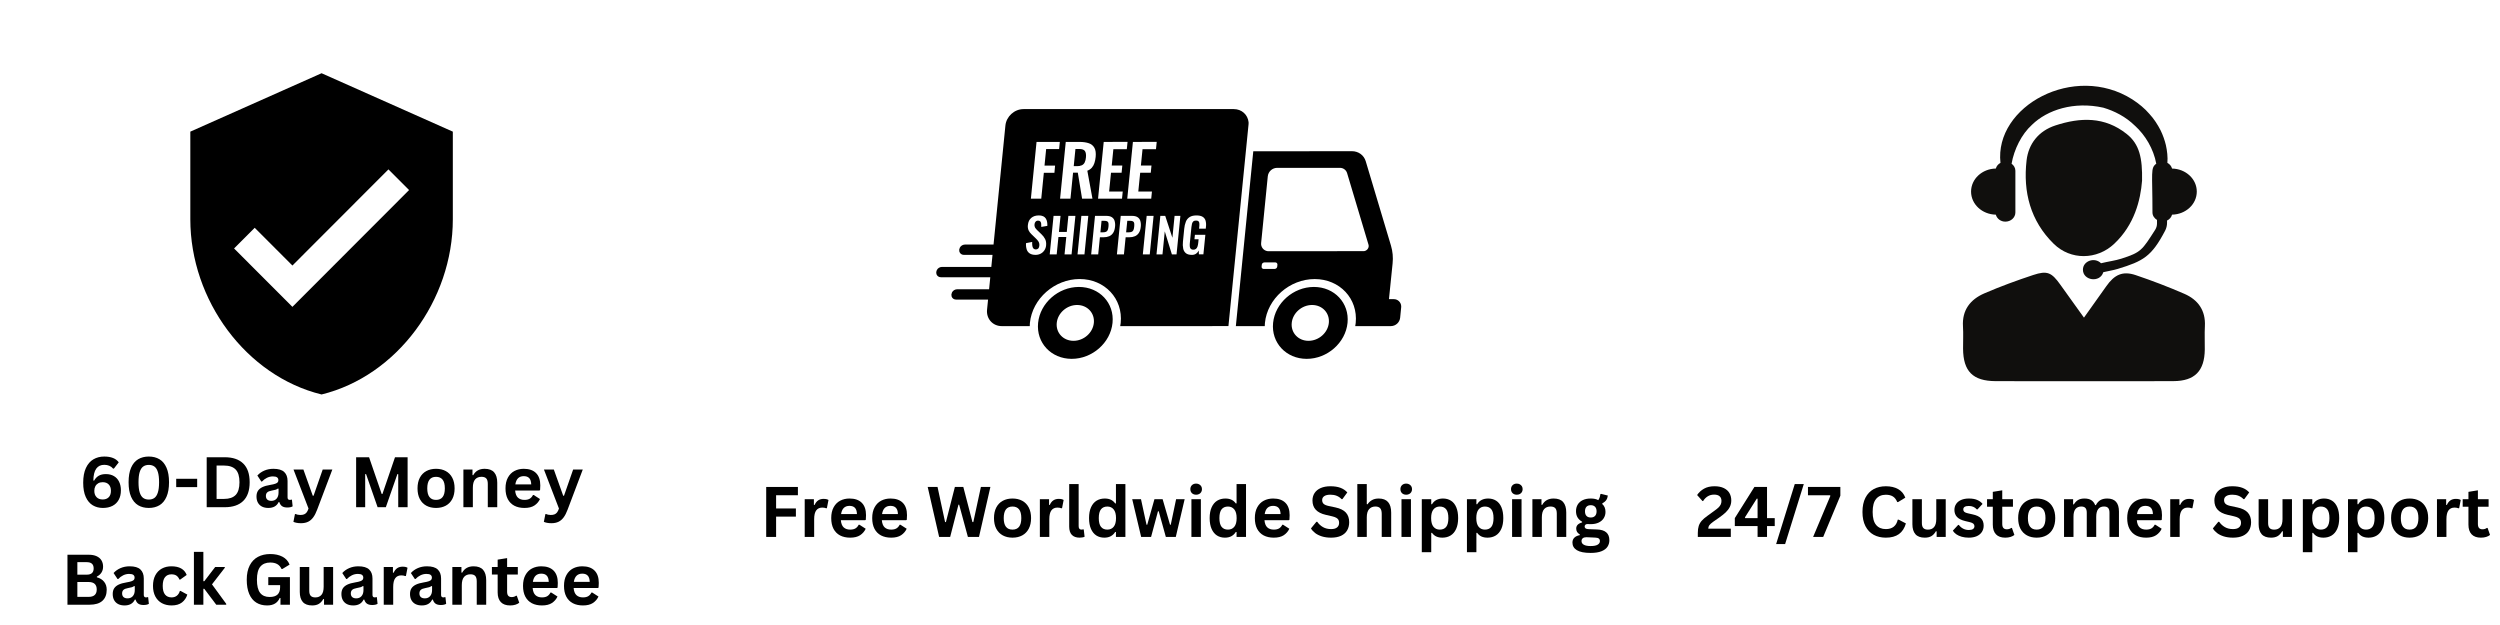 <svg version="1.0" preserveAspectRatio="xMidYMid meet" height="500" viewBox="0 0 1500 375" zoomAndPan="magnify" width="2000" xmlns:xlink="http://www.w3.org/1999/xlink" xmlns="http://www.w3.org/2000/svg"><defs><g></g><clipPath id="a4524e2a26"><path clip-rule="nonzero" d="M 114.195 43.938 L 271.695 43.938 L 271.695 236.688 L 114.195 236.688 Z M 114.195 43.938"></path></clipPath><clipPath id="6c30d3b554"><path clip-rule="nonzero" d="M 561.738 65.402 L 840.738 65.402 L 840.738 215.332 L 561.738 215.332 Z M 561.738 65.402"></path></clipPath><clipPath id="e04e1d0a45"><path clip-rule="nonzero" d="M 1177.113 163 L 1323 163 L 1323 228.75 L 1177.113 228.75 Z M 1177.113 163"></path></clipPath></defs><rect fill-opacity="1" height="450" y="-37.5" fill="#ffffff" width="1800" x="-150"></rect><rect fill-opacity="1" height="450" y="-37.5" fill="#ffffff" width="1800" x="-150"></rect><g clip-path="url(#a4524e2a26)"><path fill-rule="nonzero" fill-opacity="1" d="M 192.945 43.938 L 114.195 78.984 L 114.195 131.551 C 114.195 180.219 147.75 225.602 192.945 236.684 C 238.137 225.602 271.695 180.219 271.695 131.551 L 271.695 78.984 Z M 175.445 184.117 L 140.445 149.074 L 152.824 136.676 L 175.445 159.324 L 233.062 101.633 L 245.445 114.027 Z M 175.445 184.117" fill="#000000"></path></g><g clip-path="url(#6c30d3b554)"><path fill-rule="evenodd" fill-opacity="1" d="M 787.238 182.988 C 781.105 182.988 775.625 187.805 775.039 193.742 C 774.449 199.684 778.953 204.492 785.102 204.492 C 791.25 204.492 796.715 199.68 797.305 193.742 C 797.898 187.805 793.391 182.988 787.238 182.988 Z M 646.258 182.988 C 640.113 182.988 634.645 187.805 634.047 193.742 C 633.457 199.684 637.961 204.492 644.109 204.492 C 650.258 204.492 655.723 199.68 656.312 193.742 C 656.902 187.805 652.398 182.988 646.258 182.988 Z M 788.336 172.168 C 800.672 172.168 809.707 181.82 808.52 193.738 C 807.336 205.66 796.363 215.312 784.035 215.312 C 771.699 215.312 762.656 205.66 763.855 193.738 C 765.066 181.82 776.008 172.168 788.344 172.168 Z M 647.344 172.168 C 659.68 172.168 668.715 181.82 667.516 193.738 C 666.316 205.66 655.367 215.312 643.027 215.312 C 630.691 215.312 621.66 205.66 622.859 193.738 C 624.059 181.82 635.008 172.168 647.344 172.168 Z M 758.609 157.457 C 757.812 157.473 757.156 158.07 757.066 158.859 L 756.961 159.957 C 756.871 160.641 757.352 161.262 758.027 161.348 C 758.094 161.355 758.156 161.359 758.223 161.359 L 764.797 161.359 C 765.594 161.34 766.25 160.746 766.34 159.957 L 766.449 158.859 C 766.531 158.176 766.055 157.555 765.379 157.465 C 765.312 157.461 765.25 157.453 765.191 157.457 Z M 676.371 132.477 L 677.965 132.477 C 678.836 132.477 679.465 132.602 679.852 132.848 C 680.238 133.109 680.492 133.535 680.539 134.004 C 680.605 134.688 680.598 135.375 680.516 136.051 C 680.469 136.723 680.32 137.375 680.074 138.004 C 679.891 138.465 679.539 138.84 679.09 139.059 C 678.516 139.301 677.898 139.41 677.273 139.387 L 675.676 139.387 L 676.371 132.488 Z M 660.926 132.477 L 662.52 132.477 C 663.395 132.477 664.027 132.602 664.414 132.848 C 664.801 133.109 665.055 133.535 665.094 134.004 C 665.168 134.688 665.16 135.375 665.078 136.051 C 665.027 136.719 664.875 137.375 664.637 138.004 C 664.453 138.461 664.102 138.84 663.652 139.059 C 663.082 139.301 662.461 139.41 661.836 139.387 L 660.242 139.387 L 660.926 132.488 Z M 696.199 129.516 L 693.895 152.621 L 697.488 152.621 L 698.859 138.816 L 703.129 152.621 L 705.926 152.621 L 708.23 129.516 L 704.746 129.516 L 703.438 142.676 L 699.137 129.516 Z M 688 129.516 L 685.695 152.621 L 689.855 152.621 L 692.156 129.516 Z M 672.441 129.516 L 670.141 152.621 L 674.359 152.621 L 675.379 142.355 L 677.66 142.355 C 678.801 142.379 679.934 142.164 680.992 141.727 C 681.953 141.305 682.766 140.602 683.324 139.715 C 683.938 138.797 684.309 137.586 684.457 136.082 C 684.613 134.895 684.523 133.688 684.195 132.535 C 683.93 131.605 683.332 130.812 682.512 130.293 C 681.699 129.781 680.605 129.527 679.211 129.523 Z M 657.004 129.516 L 654.703 152.621 L 658.922 152.621 L 659.941 142.355 L 662.223 142.355 C 663.363 142.379 664.496 142.164 665.555 141.727 C 666.516 141.305 667.328 140.602 667.887 139.715 C 668.492 138.797 668.871 137.586 669.02 136.082 C 669.176 134.895 669.09 133.688 668.766 132.535 C 668.492 131.605 667.895 130.812 667.074 130.293 C 666.262 129.781 665.168 129.527 663.773 129.523 Z M 648.82 129.516 L 646.512 152.621 L 650.676 152.621 L 652.98 129.516 Z M 632.133 129.516 L 629.828 152.621 L 634.016 152.621 L 635.062 142.184 L 639.766 142.184 L 638.723 152.621 L 642.941 152.621 L 645.242 129.516 L 641.023 129.516 L 640.062 139.168 L 635.359 139.168 L 636.32 129.516 Z M 717.891 129.258 C 716.195 129.258 714.84 129.578 713.82 130.215 C 712.781 130.863 711.977 131.828 711.531 132.965 C 710.992 134.336 710.66 135.777 710.539 137.242 L 709.766 145 C 709.594 146.398 709.645 147.82 709.93 149.203 C 710.137 150.285 710.719 151.262 711.574 151.957 C 712.402 152.598 713.574 152.922 715.086 152.926 C 716.012 152.965 716.918 152.711 717.68 152.195 C 718.352 151.711 718.887 151.07 719.246 150.328 L 719.336 152.609 L 722.039 152.609 L 723.211 140.891 L 716.941 140.891 L 716.672 143.543 L 719.156 143.543 L 718.941 145.711 C 718.879 146.445 718.73 147.172 718.516 147.875 C 718.344 148.422 718.039 148.918 717.613 149.305 C 717.16 149.668 716.578 149.848 715.996 149.816 C 715.453 149.859 714.922 149.688 714.504 149.344 C 714.148 148.98 713.93 148.5 713.895 147.988 C 713.82 147.301 713.82 146.602 713.895 145.91 L 714.855 136.246 C 714.922 135.594 715.027 134.941 715.184 134.305 C 715.301 133.766 715.562 133.273 715.949 132.879 C 716.316 132.52 716.875 132.336 717.613 132.336 C 718.32 132.336 718.812 132.477 719.098 132.754 C 719.41 133.082 719.59 133.512 719.602 133.965 C 719.656 134.602 719.641 135.238 719.574 135.875 L 719.438 137.188 L 723.457 137.188 L 723.574 135.988 C 723.738 134.77 723.652 133.535 723.332 132.352 C 723.047 131.387 722.406 130.566 721.547 130.055 C 720.668 129.523 719.438 129.258 717.867 129.258 Z M 623.262 129.258 C 621.422 129.258 619.922 129.75 618.758 130.742 C 617.59 131.73 616.918 133.137 616.738 134.961 C 616.582 136.051 616.723 137.16 617.141 138.18 C 617.559 139.062 618.148 139.855 618.863 140.516 L 621.516 143.086 C 622.145 143.652 622.695 144.305 623.148 145.023 C 623.559 145.781 623.707 146.652 623.582 147.504 C 623.543 148.07 623.344 148.605 623 149.059 C 622.195 149.852 620.914 149.875 620.07 149.117 C 619.707 148.664 619.477 148.113 619.406 147.531 C 619.289 146.746 619.258 145.953 619.312 145.164 L 615.621 145.879 C 615.5 147.176 615.645 148.484 616.039 149.727 C 616.367 150.715 617.023 151.559 617.91 152.109 C 618.789 152.648 619.922 152.922 621.309 152.922 C 622.391 152.938 623.457 152.691 624.418 152.191 C 625.312 151.723 626.078 151.031 626.637 150.184 C 627.219 149.309 627.57 148.305 627.66 147.258 C 627.809 145.738 627.598 144.441 627.031 143.367 C 626.48 142.312 625.75 141.363 624.879 140.559 L 622.246 138.02 C 621.754 137.57 621.34 137.047 621.004 136.469 C 620.711 135.871 620.613 135.199 620.711 134.543 C 620.75 133.969 620.98 133.426 621.359 133 C 621.742 132.586 622.293 132.359 622.859 132.387 C 623.352 132.344 623.844 132.52 624.191 132.871 C 624.5 133.254 624.676 133.723 624.715 134.211 C 624.781 134.855 624.797 135.504 624.766 136.152 L 628.41 135.523 C 628.449 134.723 628.391 133.93 628.254 133.141 C 628.137 132.43 627.875 131.746 627.504 131.133 C 627.113 130.527 626.562 130.047 625.914 129.75 C 625.074 129.387 624.172 129.215 623.254 129.25 Z M 766.191 100.711 C 763.359 100.773 761.004 102.914 760.676 105.734 L 756.688 145.707 C 756.383 148.156 758.117 150.391 760.57 150.699 C 760.777 150.727 760.996 150.734 761.203 150.73 L 802.32 150.73 L 802.32 150.699 L 818.105 150.699 C 818.465 150.699 818.828 150.629 819.164 150.5 C 820.664 149.914 821.535 148.285 821.109 146.836 L 808.262 103.871 C 807.688 101.961 805.914 100.668 803.914 100.711 L 766.168 100.711 Z M 811.137 90.711 C 815.066 90.711 818.359 93.102 819.441 96.75 L 834.586 147.383 C 835.609 150.84 835.945 154.465 835.562 158.051 L 833.371 179.492 L 836.227 179.492 C 838.664 179.441 840.676 181.375 840.73 183.809 C 840.738 184.027 840.73 184.25 840.699 184.465 L 840.082 190.688 C 839.762 193.477 837.426 195.602 834.625 195.66 L 813.137 195.66 L 813.426 193.762 C 814.887 179.23 803.855 167.438 788.812 167.438 C 773.77 167.438 760.398 179.219 758.953 193.762 L 758.855 195.66 L 741.512 195.66 L 751.969 90.754 L 811.121 90.73 Z M 645.25 89.391 L 647.523 89.391 C 649.289 89.391 650.445 89.82 650.988 90.672 C 651.543 91.527 651.727 92.812 651.555 94.523 C 651.48 95.547 651.227 96.555 650.797 97.492 C 650.438 98.23 649.836 98.828 649.09 99.172 C 648.164 99.555 647.168 99.738 646.168 99.699 L 644.238 99.699 L 645.266 89.391 Z M 679.746 85.145 L 676.355 119.215 L 690.734 119.215 L 691.168 114.926 L 682.98 114.926 L 684.109 103.648 L 690.457 103.648 L 690.891 99.32 L 684.539 99.32 L 685.516 89.52 L 693.59 89.52 L 694.027 85.129 Z M 662.23 85.145 L 658.832 119.215 L 673.211 119.215 L 673.641 114.926 L 665.48 114.926 L 666.605 103.648 L 672.957 103.648 L 673.391 99.32 L 667.039 99.32 L 668.016 89.52 L 676.086 89.52 L 676.527 85.129 Z M 639.453 85.145 L 636.051 119.215 L 642.277 119.215 L 643.836 103.609 L 646.688 103.609 L 649.254 119.215 L 655.477 119.215 L 652.398 102.43 C 653.426 102.062 654.352 101.449 655.082 100.645 C 655.789 99.828 656.32 98.879 656.641 97.848 C 657.027 96.645 657.281 95.402 657.395 94.145 C 657.617 91.871 657.387 90.078 656.684 88.762 C 655.977 87.434 654.785 86.43 653.352 85.965 C 651.816 85.418 649.902 85.145 647.613 85.145 Z M 621.926 85.145 L 618.527 119.215 L 624.754 119.215 L 626.301 103.695 L 632.652 103.695 L 633.047 99.367 L 626.707 99.367 L 627.688 89.438 L 635.473 89.438 L 635.895 85.145 Z M 614.094 65.457 L 740.289 65.457 C 745.043 65.457 748.68 68.832 749.152 73.316 L 749.152 74.395 L 737.059 195.641 L 727.602 195.641 L 727.312 195.672 L 672.129 195.672 L 672.422 193.742 C 673.883 179.215 662.848 167.422 647.801 167.422 C 632.758 167.422 619.395 179.203 617.938 193.742 L 617.852 195.672 L 601.086 195.672 C 595.652 195.672 591.688 191.262 592.23 185.824 L 592.836 179.75 L 573.617 179.75 C 572.41 179.773 571.328 179.008 570.957 177.859 L 570.84 176.656 L 571.195 175.453 C 571.785 174.316 572.953 173.59 574.238 173.562 L 593.453 173.562 L 594.168 166.34 L 564.516 166.34 C 563.309 166.367 562.23 165.598 561.855 164.449 L 561.738 163.246 L 562.094 162.043 C 562.684 160.902 563.855 160.176 565.137 160.152 L 594.789 160.152 L 595.512 152.926 L 578.301 152.926 C 577.098 152.945 576.02 152.18 575.637 151.035 L 575.52 149.828 L 575.883 148.629 C 576.473 147.488 577.637 146.766 578.918 146.738 L 596.121 146.738 L 603.246 75.309 C 603.793 69.871 608.637 65.465 614.062 65.465 Z M 614.094 65.457" fill="#000000"></path></g><path fill-rule="nonzero" fill-opacity="1" d="M 1303.238 101.137 C 1302.832 99.668 1301.836 98.457 1300.434 97.719 C 1300.738 94.406 1300.285 90.344 1299.512 87 C 1298.855 84.25 1297.82 81.176 1296.242 77.973 C 1294.574 74.805 1292.516 71.434 1289.625 68.332 C 1286.883 65.117 1283.352 62.191 1279.363 59.617 C 1244.578 37.543 1196.551 63.652 1200.277 97.73 C 1198.883 98.469 1197.895 99.668 1197.492 101.125 C 1189.258 101.273 1182.641 107.395 1182.641 114.957 C 1182.641 122.52 1189.258 128.648 1197.492 128.797 C 1198.145 131.18 1200.398 132.988 1203.211 132.988 C 1206.543 132.988 1209.23 130.523 1209.23 127.477 L 1209.23 102.457 C 1209.23 100.719 1208.309 99.234 1206.949 98.227 C 1208.453 89.613 1212.93 80.512 1219.207 74.859 C 1228.418 65.875 1244.402 60.688 1261.977 64.602 C 1268.738 66.613 1275.395 70.004 1280.941 75.434 C 1287.117 80.98 1292.125 89.301 1293.762 98.227 C 1290.207 100.867 1291.48 103.148 1291.48 127.477 C 1291.48 129.379 1292.605 130.977 1294.203 131.965 L 1294.203 134.086 C 1294.203 135.426 1293.824 136.746 1293.098 137.883 C 1285.234 150.145 1284.715 151.391 1272.836 155.191 C 1269.102 156.383 1264.883 156.902 1260.617 157.945 C 1256.688 154.059 1249.754 156.613 1249.754 161.812 C 1249.754 168.379 1260 169.883 1261.984 163.316 C 1264.863 162.617 1267.828 162.199 1270.613 161.352 C 1285.934 156.688 1290.945 153.918 1299.059 138.438 C 1299.824 136.969 1300.23 135.344 1300.23 133.691 L 1300.23 132.324 C 1301.742 131.602 1302.812 130.34 1303.238 128.789 C 1311.461 128.641 1318.07 122.52 1318.07 114.957 C 1318.07 107.406 1311.461 101.293 1303.238 101.137" fill="#100f0d"></path><g clip-path="url(#e04e1d0a45)"><path fill-rule="nonzero" fill-opacity="1" d="M 1250.375 190.582 C 1255.293 183.676 1259.574 177.738 1263.773 171.746 C 1268.695 164.723 1273.648 162.449 1281.422 165.07 C 1291.297 168.406 1301.07 172.137 1310.633 176.297 C 1318.836 179.871 1323.441 186.262 1322.934 195.734 C 1322.676 200.395 1322.934 205.078 1322.871 209.75 C 1322.703 222.617 1316.844 228.609 1304.098 228.676 C 1287.641 228.777 1271.188 228.711 1254.73 228.711 C 1235.605 228.711 1216.477 228.758 1197.359 228.684 C 1183.684 228.621 1177.914 222.777 1177.84 209.168 C 1177.812 204.719 1178.062 200.258 1177.785 195.824 C 1177.176 185.965 1182.254 179.633 1190.625 176.012 C 1200.195 171.875 1210.016 168.285 1219.906 165.008 C 1228.344 162.199 1230.957 163.457 1236.18 170.777 C 1240.676 177.082 1245.207 183.371 1250.375 190.582" fill="#100f0d"></path></g><path fill-rule="nonzero" fill-opacity="1" d="M 1285.234 108.43 C 1284.328 120.043 1280.664 134.883 1268.492 146.312 C 1258.172 155.996 1242.426 156.234 1232.273 146.32 C 1218.211 132.574 1213.77 115.094 1215.949 96.223 C 1217.086 86.355 1223.102 78.582 1233.207 75.273 C 1248.234 70.355 1262.789 69.863 1276.012 80.379 C 1283.738 86.512 1285.5 94.93 1285.234 108.43" fill="#100f0d"></path><g fill-opacity="1" fill="#ffffff"><g transform="translate(138.826, 282.554)"><g></g></g></g><g fill-opacity="1" fill="#ffffff"><g transform="translate(143.87, 282.554)"><g><path d="M 7.703 0.203 C 6.473 0.203 5.391 -0.07 4.453 -0.625 C 3.516 -1.188 2.781 -2.031 2.25 -3.156 C 1.727 -4.289 1.469 -5.68 1.469 -7.328 C 1.469 -8.973 1.75 -10.359 2.312 -11.484 C 2.875 -12.617 3.656 -13.461 4.656 -14.016 C 5.664 -14.578 6.82 -14.859 8.125 -14.859 C 9.531 -14.859 10.68 -14.609 11.578 -14.109 C 12.484 -13.609 13.125 -12.852 13.5 -11.844 L 12.375 -11.188 L 12.125 -11.188 C 11.75 -11.945 11.234 -12.492 10.578 -12.828 C 9.93 -13.16 9.113 -13.328 8.125 -13.328 C 4.914 -13.328 3.312 -11.328 3.312 -7.328 C 3.312 -5.242 3.711 -3.723 4.516 -2.766 C 5.328 -1.816 6.461 -1.344 7.922 -1.344 C 9.254 -1.344 10.254 -1.645 10.922 -2.25 C 11.586 -2.863 11.922 -3.828 11.922 -5.141 L 11.922 -6.422 L 7.75 -6.422 L 7.75 -7.812 L 13.594 -7.812 L 13.594 0 L 12 0 L 12 -1.969 L 11.797 -2.016 C 11.398 -1.254 10.852 -0.691 10.156 -0.328 C 9.469 0.023 8.648 0.203 7.703 0.203 Z M 7.703 0.203"></path></g></g></g><g fill-opacity="1" fill="#ffffff"><g transform="translate(159.103, 282.554)"><g><path d="M 5.469 0.203 C 4.219 0.203 3.285 -0.125 2.672 -0.781 C 2.055 -1.445 1.75 -2.414 1.75 -3.688 L 1.75 -11.062 L 3.391 -11.062 L 3.391 -3.734 C 3.391 -2.055 4.176 -1.219 5.75 -1.219 C 6.758 -1.219 7.551 -1.539 8.125 -2.188 C 8.707 -2.844 9 -3.91 9 -5.391 L 9 -11.062 L 10.641 -11.062 L 10.641 0 L 9.094 0 L 9.094 -1.734 L 8.875 -1.781 C 8.5 -1.102 8.047 -0.602 7.516 -0.281 C 6.984 0.039 6.301 0.203 5.469 0.203 Z M 5.469 0.203"></path></g></g></g><g fill-opacity="1" fill="#ffffff"><g transform="translate(171.661, 282.554)"><g><path d="M 4.562 0.203 C 3.469 0.203 2.613 -0.078 2 -0.641 C 1.395 -1.211 1.094 -2.023 1.094 -3.078 C 1.094 -3.734 1.227 -4.285 1.5 -4.734 C 1.77 -5.18 2.188 -5.547 2.75 -5.828 C 3.32 -6.117 4.066 -6.344 4.984 -6.5 C 5.785 -6.633 6.395 -6.785 6.812 -6.953 C 7.227 -7.117 7.508 -7.301 7.656 -7.5 C 7.801 -7.707 7.875 -7.973 7.875 -8.297 C 7.875 -8.797 7.703 -9.176 7.359 -9.438 C 7.016 -9.707 6.457 -9.844 5.688 -9.844 C 4.977 -9.844 4.367 -9.703 3.859 -9.422 C 3.348 -9.148 2.879 -8.738 2.453 -8.188 L 2.25 -8.188 L 1.438 -9.328 C 1.906 -9.922 2.5 -10.391 3.219 -10.734 C 3.945 -11.086 4.77 -11.266 5.688 -11.266 C 7 -11.266 7.961 -10.977 8.578 -10.406 C 9.191 -9.832 9.5 -9.047 9.5 -8.047 L 9.5 -2.172 C 9.5 -1.555 9.758 -1.25 10.281 -1.25 C 10.457 -1.25 10.625 -1.281 10.781 -1.344 L 10.922 -1.297 L 11.125 -0.172 C 11 -0.086 10.836 -0.023 10.641 0.016 C 10.441 0.055 10.238 0.078 10.031 0.078 C 9.426 0.078 8.969 -0.051 8.656 -0.312 C 8.344 -0.582 8.145 -0.977 8.062 -1.5 L 7.844 -1.531 C 7.531 -0.945 7.109 -0.508 6.578 -0.219 C 6.047 0.062 5.375 0.203 4.562 0.203 Z M 4.922 -1.094 C 5.535 -1.094 6.066 -1.234 6.516 -1.516 C 6.973 -1.797 7.32 -2.191 7.562 -2.703 C 7.801 -3.223 7.922 -3.82 7.922 -4.5 L 7.922 -5.906 L 7.734 -5.938 C 7.484 -5.77 7.18 -5.625 6.828 -5.5 C 6.473 -5.383 5.977 -5.281 5.344 -5.188 C 4.695 -5.102 4.188 -4.969 3.812 -4.781 C 3.438 -4.602 3.164 -4.375 3 -4.094 C 2.844 -3.82 2.766 -3.484 2.766 -3.078 C 2.766 -2.43 2.953 -1.938 3.328 -1.594 C 3.711 -1.258 4.242 -1.094 4.922 -1.094 Z M 4.922 -1.094"></path></g></g></g><g fill-opacity="1" fill="#ffffff"><g transform="translate(183.096, 282.554)"><g><path d="M 1.922 0 L 1.922 -11.062 L 3.484 -11.062 L 3.484 -9.328 L 3.688 -9.266 C 4.207 -10.523 5.176 -11.156 6.594 -11.156 C 7.352 -11.156 7.922 -11.02 8.297 -10.75 L 7.875 -9.359 L 7.672 -9.328 C 7.254 -9.535 6.801 -9.641 6.312 -9.641 C 5.426 -9.641 4.742 -9.305 4.266 -8.641 C 3.797 -7.984 3.562 -6.91 3.562 -5.422 L 3.562 0 Z M 1.922 0"></path></g></g></g><g fill-opacity="1" fill="#ffffff"><g transform="translate(191.424, 282.554)"><g><path d="M 4.562 0.203 C 3.469 0.203 2.613 -0.078 2 -0.641 C 1.395 -1.211 1.094 -2.023 1.094 -3.078 C 1.094 -3.734 1.227 -4.285 1.5 -4.734 C 1.77 -5.18 2.188 -5.547 2.75 -5.828 C 3.32 -6.117 4.066 -6.344 4.984 -6.5 C 5.785 -6.633 6.395 -6.785 6.812 -6.953 C 7.227 -7.117 7.508 -7.301 7.656 -7.5 C 7.801 -7.707 7.875 -7.973 7.875 -8.297 C 7.875 -8.797 7.703 -9.176 7.359 -9.438 C 7.016 -9.707 6.457 -9.844 5.688 -9.844 C 4.977 -9.844 4.367 -9.703 3.859 -9.422 C 3.348 -9.148 2.879 -8.738 2.453 -8.188 L 2.25 -8.188 L 1.438 -9.328 C 1.906 -9.922 2.5 -10.391 3.219 -10.734 C 3.945 -11.086 4.77 -11.266 5.688 -11.266 C 7 -11.266 7.961 -10.977 8.578 -10.406 C 9.191 -9.832 9.5 -9.047 9.5 -8.047 L 9.5 -2.172 C 9.5 -1.555 9.758 -1.25 10.281 -1.25 C 10.457 -1.25 10.625 -1.281 10.781 -1.344 L 10.922 -1.297 L 11.125 -0.172 C 11 -0.086 10.836 -0.023 10.641 0.016 C 10.441 0.055 10.238 0.078 10.031 0.078 C 9.426 0.078 8.969 -0.051 8.656 -0.312 C 8.344 -0.582 8.145 -0.977 8.062 -1.5 L 7.844 -1.531 C 7.531 -0.945 7.109 -0.508 6.578 -0.219 C 6.047 0.062 5.375 0.203 4.562 0.203 Z M 4.922 -1.094 C 5.535 -1.094 6.066 -1.234 6.516 -1.516 C 6.973 -1.797 7.32 -2.191 7.562 -2.703 C 7.801 -3.223 7.922 -3.82 7.922 -4.5 L 7.922 -5.906 L 7.734 -5.938 C 7.484 -5.77 7.18 -5.625 6.828 -5.5 C 6.473 -5.383 5.977 -5.281 5.344 -5.188 C 4.695 -5.102 4.188 -4.969 3.812 -4.781 C 3.438 -4.602 3.164 -4.375 3 -4.094 C 2.844 -3.82 2.766 -3.484 2.766 -3.078 C 2.766 -2.43 2.953 -1.938 3.328 -1.594 C 3.711 -1.258 4.242 -1.094 4.922 -1.094 Z M 4.922 -1.094"></path></g></g></g><g fill-opacity="1" fill="#ffffff"><g transform="translate(202.859, 282.554)"><g><path d="M 1.922 0 L 1.922 -11.062 L 3.484 -11.062 L 3.484 -9.328 L 3.688 -9.266 C 4.051 -9.922 4.52 -10.414 5.094 -10.75 C 5.664 -11.094 6.363 -11.266 7.188 -11.266 C 8.52 -11.266 9.484 -10.926 10.078 -10.25 C 10.68 -9.57 10.984 -8.531 10.984 -7.125 L 10.984 0 L 9.344 0 L 9.344 -7.078 C 9.344 -7.742 9.254 -8.281 9.078 -8.688 C 8.91 -9.094 8.648 -9.383 8.297 -9.562 C 7.941 -9.75 7.473 -9.844 6.891 -9.844 C 5.891 -9.844 5.082 -9.516 4.469 -8.859 C 3.863 -8.203 3.562 -7.141 3.562 -5.672 L 3.562 0 Z M 1.922 0"></path></g></g></g><g fill-opacity="1" fill="#ffffff"><g transform="translate(215.507, 282.554)"><g><path d="M 7.484 -1.75 L 8 -0.578 C 7.738 -0.316 7.395 -0.125 6.969 0 C 6.539 0.133 6.082 0.203 5.594 0.203 C 3.477 0.203 2.422 -0.863 2.422 -3 L 2.422 -9.719 L 0.5 -9.719 L 0.5 -11.062 L 2.422 -11.062 L 2.422 -13.406 L 4.062 -13.672 L 4.062 -11.062 L 7.625 -11.062 L 7.625 -9.719 L 4.062 -9.719 L 4.062 -3.156 C 4.062 -1.883 4.613 -1.25 5.719 -1.25 C 6.312 -1.25 6.828 -1.414 7.266 -1.75 Z M 7.484 -1.75"></path></g></g></g><g fill-opacity="1" fill="#ffffff"><g transform="translate(223.795, 282.554)"><g><path d="M 10.531 -5.156 L 2.938 -5.156 C 2.977 -3.812 3.297 -2.82 3.891 -2.188 C 4.492 -1.562 5.316 -1.25 6.359 -1.25 C 7.148 -1.25 7.785 -1.391 8.266 -1.672 C 8.754 -1.953 9.133 -2.395 9.406 -3 L 9.609 -3 L 10.672 -2.359 C 10.359 -1.555 9.848 -0.926 9.141 -0.469 C 8.43 -0.02 7.504 0.203 6.359 0.203 C 5.297 0.203 4.379 -0.004 3.609 -0.422 C 2.836 -0.836 2.242 -1.473 1.828 -2.328 C 1.422 -3.191 1.219 -4.258 1.219 -5.531 C 1.219 -6.781 1.438 -7.836 1.875 -8.703 C 2.312 -9.566 2.906 -10.207 3.656 -10.625 C 4.414 -11.051 5.285 -11.266 6.266 -11.266 C 7.68 -11.266 8.785 -10.863 9.578 -10.062 C 10.379 -9.27 10.781 -8.086 10.781 -6.516 C 10.781 -5.898 10.77 -5.484 10.75 -5.266 Z M 9.172 -6.516 C 9.141 -7.691 8.879 -8.547 8.391 -9.078 C 7.898 -9.617 7.191 -9.891 6.266 -9.891 C 5.297 -9.891 4.535 -9.617 3.984 -9.078 C 3.43 -8.535 3.098 -7.68 2.984 -6.516 Z M 9.172 -6.516"></path></g></g></g><g fill-opacity="1" fill="#ffffff"><g transform="translate(235.581, 282.554)"><g><path d="M 10.531 -5.156 L 2.938 -5.156 C 2.977 -3.812 3.297 -2.82 3.891 -2.188 C 4.492 -1.562 5.316 -1.25 6.359 -1.25 C 7.148 -1.25 7.785 -1.391 8.266 -1.672 C 8.754 -1.953 9.133 -2.395 9.406 -3 L 9.609 -3 L 10.672 -2.359 C 10.359 -1.555 9.848 -0.926 9.141 -0.469 C 8.43 -0.02 7.504 0.203 6.359 0.203 C 5.297 0.203 4.379 -0.004 3.609 -0.422 C 2.836 -0.836 2.242 -1.473 1.828 -2.328 C 1.422 -3.191 1.219 -4.258 1.219 -5.531 C 1.219 -6.781 1.438 -7.836 1.875 -8.703 C 2.312 -9.566 2.906 -10.207 3.656 -10.625 C 4.414 -11.051 5.285 -11.266 6.266 -11.266 C 7.68 -11.266 8.785 -10.863 9.578 -10.062 C 10.379 -9.27 10.781 -8.086 10.781 -6.516 C 10.781 -5.898 10.77 -5.484 10.75 -5.266 Z M 9.172 -6.516 C 9.141 -7.691 8.879 -8.547 8.391 -9.078 C 7.898 -9.617 7.191 -9.891 6.266 -9.891 C 5.297 -9.891 4.535 -9.617 3.984 -9.078 C 3.43 -8.535 3.098 -7.68 2.984 -6.516 Z M 9.172 -6.516"></path></g></g></g><g fill-opacity="1" fill="#000000"><g transform="translate(47.402, 304.33)"><g><path d="M 14.328 0.438 C 12.078 0.438 10.066 -0.082 8.297 -1.125 C 6.523 -2.164 5.117 -3.816 4.078 -6.078 C 3.035 -8.336 2.516 -11.211 2.516 -14.703 C 2.516 -18.254 3.062 -21.203 4.156 -23.547 C 5.25 -25.898 6.742 -27.629 8.641 -28.734 C 10.535 -29.848 12.707 -30.406 15.156 -30.406 C 17.195 -30.406 18.953 -30.113 20.422 -29.531 C 21.891 -28.945 23.031 -28.078 23.844 -26.922 L 20.938 -23.188 L 20.422 -23.188 C 19.18 -24.688 17.426 -25.438 15.156 -25.438 C 10.883 -25.438 8.703 -22.312 8.609 -16.062 L 9.047 -15.922 C 9.742 -17.203 10.66 -18.18 11.797 -18.859 C 12.941 -19.535 14.383 -19.875 16.125 -19.875 C 17.977 -19.875 19.582 -19.477 20.938 -18.688 C 22.289 -17.906 23.328 -16.781 24.047 -15.312 C 24.773 -13.852 25.141 -12.117 25.141 -10.109 C 25.141 -7.922 24.703 -6.035 23.828 -4.453 C 22.961 -2.867 21.719 -1.656 20.094 -0.812 C 18.469 0.02 16.547 0.438 14.328 0.438 Z M 14.219 -4.641 C 15.758 -4.641 16.969 -5.094 17.844 -6 C 18.719 -6.906 19.156 -8.18 19.156 -9.828 C 19.156 -11.461 18.719 -12.734 17.844 -13.641 C 16.969 -14.555 15.758 -15.016 14.219 -15.016 C 13.195 -15.016 12.305 -14.801 11.547 -14.375 C 10.797 -13.945 10.211 -13.344 9.797 -12.562 C 9.391 -11.789 9.188 -10.879 9.188 -9.828 C 9.188 -8.223 9.633 -6.957 10.531 -6.031 C 11.426 -5.102 12.656 -4.641 14.219 -4.641 Z M 14.219 -4.641"></path></g></g><g transform="translate(74.637, 304.33)"><g><path d="M 14.641 0.438 C 12.191 0.438 10.062 -0.102 8.25 -1.188 C 6.438 -2.281 5.023 -3.973 4.016 -6.266 C 3.016 -8.566 2.516 -11.473 2.516 -14.984 C 2.516 -18.504 3.016 -21.41 4.016 -23.703 C 5.023 -26.004 6.438 -27.695 8.25 -28.781 C 10.062 -29.863 12.191 -30.406 14.641 -30.406 C 17.098 -30.406 19.234 -29.863 21.047 -28.781 C 22.859 -27.695 24.266 -26.004 25.266 -23.703 C 26.273 -21.41 26.781 -18.504 26.781 -14.984 C 26.781 -11.473 26.273 -8.566 25.266 -6.266 C 24.266 -3.973 22.859 -2.281 21.047 -1.188 C 19.234 -0.102 17.098 0.438 14.641 0.438 Z M 14.641 -4.594 C 15.984 -4.594 17.102 -4.914 18 -5.562 C 18.906 -6.219 19.598 -7.312 20.078 -8.844 C 20.566 -10.375 20.812 -12.422 20.812 -14.984 C 20.812 -17.555 20.566 -19.609 20.078 -21.141 C 19.598 -22.672 18.906 -23.758 18 -24.406 C 17.102 -25.062 15.984 -25.391 14.641 -25.391 C 13.305 -25.391 12.188 -25.062 11.281 -24.406 C 10.375 -23.758 9.676 -22.672 9.188 -21.141 C 8.707 -19.609 8.469 -17.555 8.469 -14.984 C 8.469 -12.422 8.707 -10.375 9.188 -8.844 C 9.676 -7.312 10.375 -6.219 11.281 -5.562 C 12.188 -4.914 13.305 -4.594 14.641 -4.594 Z M 14.641 -4.594"></path></g></g><g transform="translate(103.942, 304.33)"><g><path d="M 14.359 -12.062 L 1.781 -12.062 L 1.781 -17.062 L 14.359 -17.062 Z M 14.359 -12.062"></path></g></g><g transform="translate(120.123, 304.33)"><g><path d="M 14.688 -29.984 C 19.551 -29.984 23.266 -28.723 25.828 -26.203 C 28.391 -23.691 29.672 -19.953 29.672 -14.984 C 29.672 -10.035 28.391 -6.301 25.828 -3.781 C 23.266 -1.258 19.551 0 14.688 0 L 3.891 0 L 3.891 -29.984 Z M 14.328 -4.984 C 17.422 -4.984 19.734 -5.77 21.266 -7.344 C 22.797 -8.926 23.562 -11.473 23.562 -14.984 C 23.562 -18.504 22.797 -21.051 21.266 -22.625 C 19.734 -24.207 17.422 -25 14.328 -25 L 9.828 -25 L 9.828 -4.984 Z M 14.328 -4.984"></path></g></g><g transform="translate(152.177, 304.33)"><g><path d="M 8.812 0.438 C 7.363 0.438 6.109 0.172 5.047 -0.359 C 3.984 -0.898 3.16 -1.688 2.578 -2.719 C 2.004 -3.75 1.719 -4.988 1.719 -6.438 C 1.719 -7.781 2.004 -8.906 2.578 -9.812 C 3.16 -10.719 4.051 -11.461 5.25 -12.047 C 6.457 -12.629 8.031 -13.078 9.969 -13.391 C 11.32 -13.609 12.348 -13.848 13.047 -14.109 C 13.754 -14.367 14.227 -14.66 14.469 -14.984 C 14.719 -15.316 14.844 -15.738 14.844 -16.25 C 14.844 -16.969 14.586 -17.52 14.078 -17.906 C 13.578 -18.289 12.738 -18.484 11.562 -18.484 C 10.312 -18.484 9.117 -18.203 7.984 -17.641 C 6.848 -17.078 5.863 -16.336 5.031 -15.422 L 4.609 -15.422 L 2.234 -19.016 C 3.379 -20.285 4.781 -21.273 6.438 -21.984 C 8.094 -22.691 9.898 -23.047 11.859 -23.047 C 14.848 -23.047 17.008 -22.41 18.344 -21.141 C 19.688 -19.867 20.359 -18.066 20.359 -15.734 L 20.359 -5.906 C 20.359 -4.895 20.805 -4.391 21.703 -4.391 C 22.035 -4.391 22.367 -4.453 22.703 -4.578 L 22.984 -4.484 L 23.406 -0.531 C 23.082 -0.32 22.641 -0.148 22.078 -0.016 C 21.523 0.109 20.91 0.172 20.234 0.172 C 18.891 0.172 17.836 -0.086 17.078 -0.609 C 16.316 -1.129 15.77 -1.945 15.438 -3.062 L 15.016 -3.094 C 13.898 -0.738 11.832 0.438 8.812 0.438 Z M 10.625 -3.812 C 11.938 -3.812 12.984 -4.25 13.766 -5.125 C 14.555 -6.008 14.953 -7.238 14.953 -8.812 L 14.953 -11.109 L 14.562 -11.203 C 14.219 -10.922 13.77 -10.688 13.219 -10.5 C 12.664 -10.32 11.867 -10.145 10.828 -9.969 C 9.598 -9.758 8.711 -9.406 8.172 -8.906 C 7.629 -8.406 7.359 -7.695 7.359 -6.781 C 7.359 -5.812 7.645 -5.07 8.219 -4.562 C 8.789 -4.062 9.594 -3.812 10.625 -3.812 Z M 10.625 -3.812"></path></g></g></g><g fill-opacity="1" fill="#000000"><g transform="translate(175.597, 304.33)"><g><path d="M 5 9.594 C 4.031 9.594 3.148 9.516 2.359 9.359 C 1.578 9.211 0.941 9.02 0.453 8.781 L 1.359 4.188 L 1.719 4.062 C 2.062 4.238 2.484 4.379 2.984 4.484 C 3.492 4.598 4.016 4.656 4.547 4.656 C 5.461 4.656 6.223 4.535 6.828 4.297 C 7.441 4.055 7.961 3.66 8.391 3.109 C 8.816 2.555 9.191 1.785 9.516 0.797 L 0.5 -22.625 L 6.438 -22.625 L 12.062 -6.891 L 12.547 -6.891 L 18.031 -22.625 L 23.812 -22.625 L 14.719 1.422 C 14 3.359 13.203 4.914 12.328 6.094 C 11.461 7.281 10.438 8.16 9.25 8.734 C 8.07 9.305 6.656 9.594 5 9.594 Z M 5 9.594"></path></g></g><g transform="translate(199.878, 304.33)"><g></g></g><g transform="translate(209.783, 304.33)"><g><path d="M 9.328 0 L 3.891 0 L 3.891 -29.984 L 11.656 -29.984 L 19.234 -7.938 L 19.672 -7.938 L 27.219 -29.984 L 34.781 -29.984 L 34.781 0 L 29.156 0 L 29.156 -19.812 L 28.656 -19.891 L 21.719 0 L 16.781 0 L 9.844 -19.891 L 9.328 -19.812 Z M 9.328 0"></path></g></g><g transform="translate(248.481, 304.33)"><g><path d="M 13.141 0.438 C 10.93 0.438 8.988 -0.016 7.312 -0.922 C 5.633 -1.836 4.332 -3.172 3.406 -4.922 C 2.488 -6.68 2.031 -8.805 2.031 -11.297 C 2.031 -13.785 2.488 -15.91 3.406 -17.672 C 4.332 -19.441 5.633 -20.781 7.312 -21.688 C 8.988 -22.594 10.93 -23.047 13.141 -23.047 C 15.359 -23.047 17.305 -22.594 18.984 -21.688 C 20.66 -20.781 21.961 -19.441 22.891 -17.672 C 23.816 -15.91 24.281 -13.785 24.281 -11.297 C 24.281 -8.805 23.816 -6.68 22.891 -4.922 C 21.961 -3.172 20.66 -1.836 18.984 -0.922 C 17.305 -0.016 15.359 0.438 13.141 0.438 Z M 13.141 -4.391 C 16.66 -4.391 18.422 -6.691 18.422 -11.297 C 18.422 -13.691 17.969 -15.445 17.062 -16.562 C 16.156 -17.676 14.848 -18.234 13.141 -18.234 C 9.629 -18.234 7.875 -15.922 7.875 -11.297 C 7.875 -6.691 9.629 -4.391 13.141 -4.391 Z M 13.141 -4.391"></path></g></g><g transform="translate(274.772, 304.33)"><g><path d="M 3.266 0 L 3.266 -22.625 L 8.719 -22.625 L 8.719 -19.297 L 9.141 -19.203 C 10.555 -21.766 12.844 -23.047 16 -23.047 C 18.602 -23.047 20.516 -22.332 21.734 -20.906 C 22.961 -19.488 23.578 -17.422 23.578 -14.703 L 23.578 0 L 17.906 0 L 17.906 -14 C 17.906 -15.508 17.602 -16.594 17 -17.25 C 16.395 -17.914 15.43 -18.25 14.109 -18.25 C 12.484 -18.25 11.211 -17.723 10.297 -16.672 C 9.391 -15.617 8.938 -13.961 8.938 -11.703 L 8.938 0 Z M 3.266 0"></path></g></g><g transform="translate(301.269, 304.33)"><g><path d="M 22.359 -10.031 L 7.812 -10.031 C 7.977 -8.062 8.539 -6.629 9.5 -5.734 C 10.457 -4.836 11.758 -4.391 13.406 -4.391 C 14.707 -4.391 15.758 -4.629 16.562 -5.109 C 17.375 -5.598 18.023 -6.336 18.516 -7.328 L 18.953 -7.328 L 22.719 -4.906 C 21.977 -3.312 20.863 -2.02 19.375 -1.031 C 17.883 -0.051 15.895 0.438 13.406 0.438 C 11.07 0.438 9.051 -0.004 7.344 -0.891 C 5.645 -1.785 4.332 -3.109 3.406 -4.859 C 2.488 -6.617 2.031 -8.766 2.031 -11.297 C 2.031 -13.867 2.516 -16.035 3.484 -17.797 C 4.453 -19.566 5.766 -20.883 7.422 -21.75 C 9.078 -22.613 10.938 -23.047 13 -23.047 C 16.195 -23.047 18.645 -22.195 20.344 -20.5 C 22.051 -18.812 22.906 -16.328 22.906 -13.047 C 22.906 -11.859 22.863 -10.938 22.781 -10.281 Z M 17.469 -13.703 C 17.414 -15.422 17.016 -16.672 16.266 -17.453 C 15.523 -18.242 14.438 -18.641 13 -18.641 C 10.133 -18.641 8.445 -16.992 7.938 -13.703 Z M 17.469 -13.703"></path></g></g><g transform="translate(325.857, 304.33)"><g><path d="M 5 9.594 C 4.031 9.594 3.148 9.516 2.359 9.359 C 1.578 9.211 0.941 9.02 0.453 8.781 L 1.359 4.188 L 1.719 4.062 C 2.062 4.238 2.484 4.379 2.984 4.484 C 3.492 4.598 4.016 4.656 4.547 4.656 C 5.461 4.656 6.223 4.535 6.828 4.297 C 7.441 4.055 7.961 3.66 8.391 3.109 C 8.816 2.555 9.191 1.785 9.516 0.797 L 0.5 -22.625 L 6.438 -22.625 L 12.062 -6.891 L 12.547 -6.891 L 18.031 -22.625 L 23.812 -22.625 L 14.719 1.422 C 14 3.359 13.203 4.914 12.328 6.094 C 11.461 7.281 10.438 8.16 9.25 8.734 C 8.07 9.305 6.656 9.594 5 9.594 Z M 5 9.594"></path></g></g></g><g fill-opacity="1" fill="#000000"><g transform="translate(36.586, 362.83)"><g><path d="M 3.891 0 L 3.891 -29.984 L 16.688 -29.984 C 18.539 -29.984 20.102 -29.691 21.375 -29.109 C 22.656 -28.523 23.625 -27.695 24.281 -26.625 C 24.938 -25.551 25.266 -24.285 25.266 -22.828 C 25.266 -21.504 24.941 -20.332 24.297 -19.312 C 23.66 -18.301 22.738 -17.488 21.531 -16.875 L 21.531 -16.453 C 23.414 -15.953 24.867 -15.051 25.891 -13.75 C 26.922 -12.457 27.438 -10.867 27.438 -8.984 C 27.438 -6.109 26.57 -3.891 24.844 -2.328 C 23.113 -0.773 20.547 0 17.141 0 Z M 15.469 -18.031 C 18.227 -18.031 19.609 -19.273 19.609 -21.766 C 19.609 -23.035 19.266 -23.977 18.578 -24.594 C 17.898 -25.219 16.863 -25.531 15.469 -25.531 L 9.828 -25.531 L 9.828 -18.031 Z M 16.547 -4.703 C 19.816 -4.703 21.453 -6.18 21.453 -9.141 C 21.453 -12.129 19.816 -13.625 16.547 -13.625 L 9.828 -13.625 L 9.828 -4.703 Z M 16.547 -4.703"></path></g></g><g transform="translate(65.912, 362.83)"><g><path d="M 8.812 0.438 C 7.363 0.438 6.109 0.172 5.047 -0.359 C 3.984 -0.898 3.16 -1.688 2.578 -2.719 C 2.004 -3.75 1.719 -4.988 1.719 -6.438 C 1.719 -7.781 2.004 -8.906 2.578 -9.812 C 3.16 -10.719 4.051 -11.461 5.25 -12.047 C 6.457 -12.629 8.031 -13.078 9.969 -13.391 C 11.32 -13.609 12.348 -13.848 13.047 -14.109 C 13.754 -14.367 14.227 -14.66 14.469 -14.984 C 14.719 -15.316 14.844 -15.738 14.844 -16.25 C 14.844 -16.969 14.586 -17.52 14.078 -17.906 C 13.578 -18.289 12.738 -18.484 11.562 -18.484 C 10.312 -18.484 9.117 -18.203 7.984 -17.641 C 6.848 -17.078 5.863 -16.336 5.031 -15.422 L 4.609 -15.422 L 2.234 -19.016 C 3.379 -20.285 4.781 -21.273 6.438 -21.984 C 8.094 -22.691 9.898 -23.047 11.859 -23.047 C 14.848 -23.047 17.008 -22.41 18.344 -21.141 C 19.688 -19.867 20.359 -18.066 20.359 -15.734 L 20.359 -5.906 C 20.359 -4.895 20.805 -4.391 21.703 -4.391 C 22.035 -4.391 22.367 -4.453 22.703 -4.578 L 22.984 -4.484 L 23.406 -0.531 C 23.082 -0.32 22.641 -0.148 22.078 -0.016 C 21.523 0.109 20.91 0.172 20.234 0.172 C 18.891 0.172 17.836 -0.086 17.078 -0.609 C 16.316 -1.129 15.77 -1.945 15.438 -3.062 L 15.016 -3.094 C 13.898 -0.738 11.832 0.438 8.812 0.438 Z M 10.625 -3.812 C 11.938 -3.812 12.984 -4.25 13.766 -5.125 C 14.555 -6.008 14.953 -7.238 14.953 -8.812 L 14.953 -11.109 L 14.562 -11.203 C 14.219 -10.922 13.77 -10.688 13.219 -10.5 C 12.664 -10.32 11.867 -10.145 10.828 -9.969 C 9.598 -9.758 8.711 -9.406 8.172 -8.906 C 7.629 -8.406 7.359 -7.695 7.359 -6.781 C 7.359 -5.812 7.645 -5.07 8.219 -4.562 C 8.789 -4.062 9.594 -3.812 10.625 -3.812 Z M 10.625 -3.812"></path></g></g><g transform="translate(89.763, 362.83)"><g><path d="M 13.188 0.438 C 11 0.438 9.062 -0.016 7.375 -0.922 C 5.695 -1.836 4.383 -3.176 3.438 -4.938 C 2.5 -6.707 2.031 -8.828 2.031 -11.297 C 2.031 -13.785 2.5 -15.91 3.438 -17.672 C 4.383 -19.441 5.691 -20.781 7.359 -21.688 C 9.023 -22.594 10.93 -23.047 13.078 -23.047 C 17.848 -23.047 20.906 -21.316 22.25 -17.859 L 18.359 -15.078 L 17.922 -15.078 C 17.461 -16.141 16.859 -16.93 16.109 -17.453 C 15.359 -17.973 14.348 -18.234 13.078 -18.234 C 11.441 -18.234 10.164 -17.664 9.25 -16.531 C 8.332 -15.395 7.875 -13.648 7.875 -11.297 C 7.875 -8.973 8.336 -7.238 9.266 -6.094 C 10.203 -4.957 11.508 -4.391 13.188 -4.391 C 14.414 -4.391 15.457 -4.719 16.312 -5.375 C 17.164 -6.039 17.781 -7 18.156 -8.25 L 18.578 -8.281 L 22.625 -6.078 C 22.051 -4.16 20.988 -2.594 19.438 -1.375 C 17.883 -0.164 15.801 0.438 13.188 0.438 Z M 13.188 0.438"></path></g></g><g transform="translate(113.08, 362.83)"><g><path d="M 3.266 0 L 3.266 -31.703 L 8.938 -31.703 L 8.938 -14.109 L 9.5 -14.109 L 16.031 -22.625 L 21.797 -22.625 L 21.797 -22.156 L 14.109 -12.219 L 22.656 -0.516 L 22.656 0 L 16.672 0 L 9.5 -9.531 L 8.938 -9.531 L 8.938 0 Z M 3.266 0"></path></g></g><g transform="translate(135.782, 362.83)"><g></g></g><g transform="translate(145.688, 362.83)"><g><path d="M 14.562 0.438 C 12.062 0.438 9.895 -0.133 8.062 -1.281 C 6.238 -2.426 4.832 -4.148 3.844 -6.453 C 2.852 -8.754 2.359 -11.598 2.359 -14.984 C 2.359 -18.41 2.953 -21.273 4.141 -23.578 C 5.328 -25.879 6.977 -27.594 9.094 -28.719 C 11.207 -29.844 13.66 -30.406 16.453 -30.406 C 19.316 -30.406 21.758 -29.875 23.781 -28.812 C 25.812 -27.75 27.238 -26.164 28.062 -24.062 L 23.734 -21.438 L 23.219 -21.453 C 22.602 -22.797 21.738 -23.773 20.625 -24.391 C 19.508 -25.004 18.117 -25.312 16.453 -25.312 C 13.867 -25.312 11.891 -24.492 10.516 -22.859 C 9.148 -21.223 8.469 -18.598 8.469 -14.984 C 8.469 -11.367 9.109 -8.738 10.391 -7.094 C 11.672 -5.457 13.562 -4.641 16.062 -4.641 C 18.219 -4.641 19.805 -5.125 20.828 -6.094 C 21.859 -7.062 22.375 -8.508 22.375 -10.438 L 22.375 -11.734 L 15.281 -11.734 L 15.281 -16.547 L 28.266 -16.547 L 28.266 0 L 22.594 0 L 22.594 -4.016 L 22.172 -4.078 C 21.555 -2.641 20.625 -1.523 19.375 -0.734 C 18.125 0.047 16.52 0.438 14.562 0.438 Z M 14.562 0.438"></path></g></g><g transform="translate(176.962, 362.83)"><g><path d="M 10.359 0.438 C 7.816 0.438 5.938 -0.254 4.719 -1.641 C 3.508 -3.035 2.906 -5.031 2.906 -7.625 L 2.906 -22.625 L 8.594 -22.625 L 8.594 -8.344 C 8.594 -6.969 8.891 -5.961 9.484 -5.328 C 10.078 -4.691 11 -4.375 12.25 -4.375 C 13.82 -4.375 15.047 -4.891 15.922 -5.922 C 16.797 -6.953 17.234 -8.57 17.234 -10.781 L 17.234 -22.625 L 22.906 -22.625 L 22.906 0 L 17.453 0 L 17.453 -3.328 L 17.016 -3.422 C 16.297 -2.129 15.41 -1.16 14.359 -0.516 C 13.316 0.117 11.984 0.438 10.359 0.438 Z M 10.359 0.438"></path></g></g><g transform="translate(203.13, 362.83)"><g><path d="M 8.812 0.438 C 7.363 0.438 6.109 0.172 5.047 -0.359 C 3.984 -0.898 3.16 -1.688 2.578 -2.719 C 2.004 -3.75 1.719 -4.988 1.719 -6.438 C 1.719 -7.781 2.004 -8.906 2.578 -9.812 C 3.16 -10.719 4.051 -11.461 5.25 -12.047 C 6.457 -12.629 8.031 -13.078 9.969 -13.391 C 11.32 -13.609 12.348 -13.848 13.047 -14.109 C 13.754 -14.367 14.227 -14.66 14.469 -14.984 C 14.719 -15.316 14.844 -15.738 14.844 -16.25 C 14.844 -16.969 14.586 -17.52 14.078 -17.906 C 13.578 -18.289 12.738 -18.484 11.562 -18.484 C 10.312 -18.484 9.117 -18.203 7.984 -17.641 C 6.848 -17.078 5.863 -16.336 5.031 -15.422 L 4.609 -15.422 L 2.234 -19.016 C 3.379 -20.285 4.781 -21.273 6.438 -21.984 C 8.094 -22.691 9.898 -23.047 11.859 -23.047 C 14.848 -23.047 17.008 -22.41 18.344 -21.141 C 19.688 -19.867 20.359 -18.066 20.359 -15.734 L 20.359 -5.906 C 20.359 -4.895 20.805 -4.391 21.703 -4.391 C 22.035 -4.391 22.367 -4.453 22.703 -4.578 L 22.984 -4.484 L 23.406 -0.531 C 23.082 -0.32 22.641 -0.148 22.078 -0.016 C 21.523 0.109 20.91 0.172 20.234 0.172 C 18.891 0.172 17.836 -0.086 17.078 -0.609 C 16.316 -1.129 15.77 -1.945 15.438 -3.062 L 15.016 -3.094 C 13.898 -0.738 11.832 0.438 8.812 0.438 Z M 10.625 -3.812 C 11.938 -3.812 12.984 -4.25 13.766 -5.125 C 14.555 -6.008 14.953 -7.238 14.953 -8.812 L 14.953 -11.109 L 14.562 -11.203 C 14.219 -10.922 13.77 -10.688 13.219 -10.5 C 12.664 -10.32 11.867 -10.145 10.828 -9.969 C 9.598 -9.758 8.711 -9.406 8.172 -8.906 C 7.629 -8.406 7.359 -7.695 7.359 -6.781 C 7.359 -5.812 7.645 -5.07 8.219 -4.562 C 8.789 -4.062 9.594 -3.812 10.625 -3.812 Z M 10.625 -3.812"></path></g></g><g transform="translate(226.98, 362.83)"><g><path d="M 3.266 0 L 3.266 -22.625 L 8.781 -22.625 L 8.781 -19.25 L 9.203 -19.172 C 9.754 -20.43 10.473 -21.352 11.359 -21.938 C 12.242 -22.531 13.328 -22.828 14.609 -22.828 C 15.891 -22.828 16.863 -22.609 17.531 -22.172 L 16.578 -17.266 L 16.141 -17.188 C 15.773 -17.332 15.422 -17.438 15.078 -17.5 C 14.734 -17.57 14.316 -17.609 13.828 -17.609 C 12.234 -17.609 11.02 -17.051 10.188 -15.938 C 9.352 -14.832 8.938 -13.047 8.938 -10.578 L 8.938 0 Z M 3.266 0"></path></g></g></g><g fill-opacity="1" fill="#000000"><g transform="translate(244.289, 362.83)"><g><path d="M 8.812 0.438 C 7.363 0.438 6.109 0.172 5.047 -0.359 C 3.984 -0.898 3.16 -1.688 2.578 -2.719 C 2.004 -3.75 1.719 -4.988 1.719 -6.438 C 1.719 -7.781 2.004 -8.906 2.578 -9.812 C 3.16 -10.719 4.051 -11.461 5.25 -12.047 C 6.457 -12.629 8.031 -13.078 9.969 -13.391 C 11.32 -13.609 12.348 -13.848 13.047 -14.109 C 13.754 -14.367 14.227 -14.66 14.469 -14.984 C 14.719 -15.316 14.844 -15.738 14.844 -16.25 C 14.844 -16.969 14.586 -17.52 14.078 -17.906 C 13.578 -18.289 12.738 -18.484 11.562 -18.484 C 10.312 -18.484 9.117 -18.203 7.984 -17.641 C 6.848 -17.078 5.863 -16.336 5.031 -15.422 L 4.609 -15.422 L 2.234 -19.016 C 3.379 -20.285 4.781 -21.273 6.438 -21.984 C 8.094 -22.691 9.898 -23.047 11.859 -23.047 C 14.848 -23.047 17.008 -22.41 18.344 -21.141 C 19.688 -19.867 20.359 -18.066 20.359 -15.734 L 20.359 -5.906 C 20.359 -4.895 20.805 -4.391 21.703 -4.391 C 22.035 -4.391 22.367 -4.453 22.703 -4.578 L 22.984 -4.484 L 23.406 -0.531 C 23.082 -0.32 22.641 -0.148 22.078 -0.016 C 21.523 0.109 20.91 0.172 20.234 0.172 C 18.891 0.172 17.836 -0.086 17.078 -0.609 C 16.316 -1.129 15.77 -1.945 15.438 -3.062 L 15.016 -3.094 C 13.898 -0.738 11.832 0.438 8.812 0.438 Z M 10.625 -3.812 C 11.938 -3.812 12.984 -4.25 13.766 -5.125 C 14.555 -6.008 14.953 -7.238 14.953 -8.812 L 14.953 -11.109 L 14.562 -11.203 C 14.219 -10.922 13.77 -10.688 13.219 -10.5 C 12.664 -10.32 11.867 -10.145 10.828 -9.969 C 9.598 -9.758 8.711 -9.406 8.172 -8.906 C 7.629 -8.406 7.359 -7.695 7.359 -6.781 C 7.359 -5.812 7.645 -5.07 8.219 -4.562 C 8.789 -4.062 9.594 -3.812 10.625 -3.812 Z M 10.625 -3.812"></path></g></g><g transform="translate(268.14, 362.83)"><g><path d="M 3.266 0 L 3.266 -22.625 L 8.719 -22.625 L 8.719 -19.297 L 9.141 -19.203 C 10.555 -21.766 12.844 -23.047 16 -23.047 C 18.602 -23.047 20.516 -22.332 21.734 -20.906 C 22.961 -19.488 23.578 -17.422 23.578 -14.703 L 23.578 0 L 17.906 0 L 17.906 -14 C 17.906 -15.508 17.602 -16.594 17 -17.25 C 16.395 -17.914 15.43 -18.25 14.109 -18.25 C 12.484 -18.25 11.211 -17.723 10.297 -16.672 C 9.391 -15.617 8.938 -13.961 8.938 -11.703 L 8.938 0 Z M 3.266 0"></path></g></g></g><g fill-opacity="1" fill="#000000"><g transform="translate(294.472, 362.83)"><g><path d="M 15.609 -5.391 L 17.078 -1.188 C 16.461 -0.688 15.691 -0.289 14.766 0 C 13.836 0.289 12.785 0.438 11.609 0.438 C 9.16 0.438 7.301 -0.227 6.031 -1.562 C 4.758 -2.895 4.125 -4.836 4.125 -7.391 L 4.125 -18.125 L 0.672 -18.125 L 0.672 -22.641 L 4.125 -22.641 L 4.125 -27.047 L 9.797 -27.969 L 9.797 -22.641 L 16.219 -22.641 L 16.219 -18.125 L 9.797 -18.125 L 9.797 -7.797 C 9.797 -6.672 10.031 -5.852 10.5 -5.344 C 10.969 -4.832 11.645 -4.578 12.531 -4.578 C 13.539 -4.578 14.422 -4.848 15.172 -5.391 Z M 15.609 -5.391"></path></g></g></g><g fill-opacity="1" fill="#000000"><g transform="translate(311.78, 362.83)"><g><path d="M 22.359 -10.031 L 7.812 -10.031 C 7.977 -8.062 8.539 -6.629 9.5 -5.734 C 10.457 -4.836 11.758 -4.391 13.406 -4.391 C 14.707 -4.391 15.758 -4.629 16.562 -5.109 C 17.375 -5.598 18.023 -6.336 18.516 -7.328 L 18.953 -7.328 L 22.719 -4.906 C 21.977 -3.312 20.863 -2.02 19.375 -1.031 C 17.883 -0.051 15.895 0.438 13.406 0.438 C 11.07 0.438 9.051 -0.004 7.344 -0.891 C 5.645 -1.785 4.332 -3.109 3.406 -4.859 C 2.488 -6.617 2.031 -8.766 2.031 -11.297 C 2.031 -13.867 2.516 -16.035 3.484 -17.797 C 4.453 -19.566 5.766 -20.883 7.422 -21.75 C 9.078 -22.613 10.938 -23.047 13 -23.047 C 16.195 -23.047 18.645 -22.195 20.344 -20.5 C 22.051 -18.812 22.906 -16.328 22.906 -13.047 C 22.906 -11.859 22.863 -10.938 22.781 -10.281 Z M 17.469 -13.703 C 17.414 -15.422 17.016 -16.672 16.266 -17.453 C 15.523 -18.242 14.438 -18.641 13 -18.641 C 10.133 -18.641 8.445 -16.992 7.938 -13.703 Z M 17.469 -13.703"></path></g></g><g transform="translate(336.369, 362.83)"><g><path d="M 22.359 -10.031 L 7.812 -10.031 C 7.977 -8.062 8.539 -6.629 9.5 -5.734 C 10.457 -4.836 11.758 -4.391 13.406 -4.391 C 14.707 -4.391 15.758 -4.629 16.562 -5.109 C 17.375 -5.598 18.023 -6.336 18.516 -7.328 L 18.953 -7.328 L 22.719 -4.906 C 21.977 -3.312 20.863 -2.02 19.375 -1.031 C 17.883 -0.051 15.895 0.438 13.406 0.438 C 11.07 0.438 9.051 -0.004 7.344 -0.891 C 5.645 -1.785 4.332 -3.109 3.406 -4.859 C 2.488 -6.617 2.031 -8.766 2.031 -11.297 C 2.031 -13.867 2.516 -16.035 3.484 -17.797 C 4.453 -19.566 5.766 -20.883 7.422 -21.75 C 9.078 -22.613 10.938 -23.047 13 -23.047 C 16.195 -23.047 18.645 -22.195 20.344 -20.5 C 22.051 -18.812 22.906 -16.328 22.906 -13.047 C 22.906 -11.859 22.863 -10.938 22.781 -10.281 Z M 17.469 -13.703 C 17.414 -15.422 17.016 -16.672 16.266 -17.453 C 15.523 -18.242 14.438 -18.641 13 -18.641 C 10.133 -18.641 8.445 -16.992 7.938 -13.703 Z M 17.469 -13.703"></path></g></g></g><g fill-opacity="1" fill="#000000"><g transform="translate(455.832, 322.158)"><g><path d="M 22.906 -29.984 L 22.906 -25.016 L 9.828 -25.016 L 9.828 -17.078 L 21.703 -17.078 L 21.703 -12.188 L 9.828 -12.188 L 9.828 0 L 3.891 0 L 3.891 -29.984 Z M 22.906 -29.984"></path></g></g></g><g fill-opacity="1" fill="#000000"><g transform="translate(479.559, 322.158)"><g><path d="M 3.266 0 L 3.266 -22.625 L 8.781 -22.625 L 8.781 -19.25 L 9.203 -19.172 C 9.754 -20.43 10.473 -21.352 11.359 -21.938 C 12.242 -22.531 13.328 -22.828 14.609 -22.828 C 15.891 -22.828 16.863 -22.609 17.531 -22.172 L 16.578 -17.266 L 16.141 -17.188 C 15.773 -17.332 15.422 -17.438 15.078 -17.5 C 14.734 -17.57 14.316 -17.609 13.828 -17.609 C 12.234 -17.609 11.02 -17.051 10.188 -15.938 C 9.352 -14.832 8.938 -13.047 8.938 -10.578 L 8.938 0 Z M 3.266 0"></path></g></g></g><g fill-opacity="1" fill="#000000"><g transform="translate(496.704, 322.158)"><g><path d="M 22.359 -10.031 L 7.812 -10.031 C 7.977 -8.062 8.539 -6.629 9.5 -5.734 C 10.457 -4.836 11.758 -4.391 13.406 -4.391 C 14.707 -4.391 15.758 -4.629 16.562 -5.109 C 17.375 -5.598 18.023 -6.336 18.516 -7.328 L 18.953 -7.328 L 22.719 -4.906 C 21.977 -3.312 20.863 -2.02 19.375 -1.031 C 17.883 -0.051 15.895 0.438 13.406 0.438 C 11.07 0.438 9.051 -0.004 7.344 -0.891 C 5.645 -1.785 4.332 -3.109 3.406 -4.859 C 2.488 -6.617 2.031 -8.766 2.031 -11.297 C 2.031 -13.867 2.516 -16.035 3.484 -17.797 C 4.453 -19.566 5.766 -20.883 7.422 -21.75 C 9.078 -22.613 10.938 -23.047 13 -23.047 C 16.195 -23.047 18.645 -22.195 20.344 -20.5 C 22.051 -18.812 22.906 -16.328 22.906 -13.047 C 22.906 -11.859 22.863 -10.938 22.781 -10.281 Z M 17.469 -13.703 C 17.414 -15.422 17.016 -16.672 16.266 -17.453 C 15.523 -18.242 14.438 -18.641 13 -18.641 C 10.133 -18.641 8.445 -16.992 7.938 -13.703 Z M 17.469 -13.703"></path></g></g><g transform="translate(521.293, 322.158)"><g><path d="M 22.359 -10.031 L 7.812 -10.031 C 7.977 -8.062 8.539 -6.629 9.5 -5.734 C 10.457 -4.836 11.758 -4.391 13.406 -4.391 C 14.707 -4.391 15.758 -4.629 16.562 -5.109 C 17.375 -5.598 18.023 -6.336 18.516 -7.328 L 18.953 -7.328 L 22.719 -4.906 C 21.977 -3.312 20.863 -2.02 19.375 -1.031 C 17.883 -0.051 15.895 0.438 13.406 0.438 C 11.07 0.438 9.051 -0.004 7.344 -0.891 C 5.645 -1.785 4.332 -3.109 3.406 -4.859 C 2.488 -6.617 2.031 -8.766 2.031 -11.297 C 2.031 -13.867 2.516 -16.035 3.484 -17.797 C 4.453 -19.566 5.766 -20.883 7.422 -21.75 C 9.078 -22.613 10.938 -23.047 13 -23.047 C 16.195 -23.047 18.645 -22.195 20.344 -20.5 C 22.051 -18.812 22.906 -16.328 22.906 -13.047 C 22.906 -11.859 22.863 -10.938 22.781 -10.281 Z M 17.469 -13.703 C 17.414 -15.422 17.016 -16.672 16.266 -17.453 C 15.523 -18.242 14.438 -18.641 13 -18.641 C 10.133 -18.641 8.445 -16.992 7.938 -13.703 Z M 17.469 -13.703"></path></g></g><g transform="translate(545.881, 322.158)"><g></g></g><g transform="translate(555.787, 322.158)"><g><path d="M 14.312 0 L 7.688 0 L 0.828 -29.984 L 6.734 -29.984 L 11.266 -8.906 L 11.766 -8.906 L 17.141 -29.984 L 22.203 -29.984 L 27.688 -8.906 L 28.203 -8.906 L 32.75 -29.984 L 38.453 -29.984 L 31.609 0 L 24.953 0 L 19.703 -19.344 L 19.281 -19.344 Z M 14.312 0"></path></g></g></g><g fill-opacity="1" fill="#000000"><g transform="translate(594.362, 322.158)"><g><path d="M 13.141 0.438 C 10.93 0.438 8.988 -0.016 7.312 -0.922 C 5.633 -1.836 4.332 -3.172 3.406 -4.922 C 2.488 -6.68 2.031 -8.805 2.031 -11.297 C 2.031 -13.785 2.488 -15.91 3.406 -17.672 C 4.332 -19.441 5.633 -20.781 7.312 -21.688 C 8.988 -22.594 10.93 -23.047 13.141 -23.047 C 15.359 -23.047 17.305 -22.594 18.984 -21.688 C 20.66 -20.781 21.961 -19.441 22.891 -17.672 C 23.816 -15.91 24.281 -13.785 24.281 -11.297 C 24.281 -8.805 23.816 -6.68 22.891 -4.922 C 21.961 -3.172 20.66 -1.836 18.984 -0.922 C 17.305 -0.016 15.359 0.438 13.141 0.438 Z M 13.141 -4.391 C 16.66 -4.391 18.422 -6.691 18.422 -11.297 C 18.422 -13.691 17.969 -15.445 17.062 -16.562 C 16.156 -17.676 14.848 -18.234 13.141 -18.234 C 9.629 -18.234 7.875 -15.922 7.875 -11.297 C 7.875 -6.691 9.629 -4.391 13.141 -4.391 Z M 13.141 -4.391"></path></g></g><g transform="translate(620.653, 322.158)"><g><path d="M 3.266 0 L 3.266 -22.625 L 8.781 -22.625 L 8.781 -19.25 L 9.203 -19.172 C 9.754 -20.43 10.473 -21.352 11.359 -21.938 C 12.242 -22.531 13.328 -22.828 14.609 -22.828 C 15.891 -22.828 16.863 -22.609 17.531 -22.172 L 16.578 -17.266 L 16.141 -17.188 C 15.773 -17.332 15.422 -17.438 15.078 -17.5 C 14.734 -17.57 14.316 -17.609 13.828 -17.609 C 12.234 -17.609 11.02 -17.051 10.188 -15.938 C 9.352 -14.832 8.938 -13.047 8.938 -10.578 L 8.938 0 Z M 3.266 0"></path></g></g><g transform="translate(638.392, 322.158)"><g><path d="M 9.391 0.438 C 7.359 0.438 5.805 -0.113 4.734 -1.219 C 3.66 -2.32 3.125 -3.992 3.125 -6.234 L 3.125 -31.703 L 8.797 -31.703 L 8.797 -6.453 C 8.797 -5.078 9.367 -4.391 10.516 -4.391 C 10.848 -4.391 11.195 -4.441 11.562 -4.547 L 11.859 -4.469 L 12.359 -0.109 C 12.047 0.055 11.629 0.188 11.109 0.281 C 10.598 0.383 10.023 0.438 9.391 0.438 Z M 9.391 0.438"></path></g></g><g transform="translate(651.394, 322.158)"><g><path d="M 11.172 0.438 C 9.379 0.438 7.797 0.004 6.422 -0.859 C 5.055 -1.734 3.984 -3.047 3.203 -4.797 C 2.422 -6.555 2.031 -8.723 2.031 -11.297 C 2.031 -13.879 2.43 -16.051 3.234 -17.812 C 4.035 -19.57 5.141 -20.883 6.547 -21.75 C 7.961 -22.613 9.602 -23.047 11.469 -23.047 C 12.875 -23.047 14.094 -22.801 15.125 -22.312 C 16.156 -21.832 17.023 -21.082 17.734 -20.062 L 18.172 -20.156 L 18.172 -31.703 L 23.844 -31.703 L 23.844 0 L 18.172 0 L 18.172 -2.938 L 17.734 -3.016 C 17.109 -1.953 16.25 -1.109 15.156 -0.484 C 14.062 0.129 12.734 0.438 11.172 0.438 Z M 13.016 -4.391 C 14.617 -4.391 15.883 -4.957 16.812 -6.094 C 17.75 -7.238 18.219 -8.973 18.219 -11.297 C 18.219 -13.617 17.75 -15.352 16.812 -16.5 C 15.883 -17.656 14.617 -18.234 13.016 -18.234 C 11.348 -18.234 10.07 -17.676 9.188 -16.562 C 8.312 -15.445 7.875 -13.691 7.875 -11.297 C 7.875 -8.922 8.312 -7.176 9.188 -6.062 C 10.07 -4.945 11.348 -4.391 13.016 -4.391 Z M 13.016 -4.391"></path></g></g><g transform="translate(678.505, 322.158)"><g><path d="M 12.141 0 L 6.188 0 L 0.828 -22.625 L 6.094 -22.625 L 9.406 -7.328 L 9.844 -7.328 L 14.156 -22.625 L 19.078 -22.625 L 23.516 -7.328 L 23.953 -7.328 L 27.156 -22.625 L 32.281 -22.625 L 26.969 0 L 21 0 L 16.719 -15.406 L 16.281 -15.406 Z M 12.141 0"></path></g></g><g transform="translate(711.584, 322.158)"><g><path d="M 6.094 -25.328 C 5.062 -25.328 4.223 -25.633 3.578 -26.25 C 2.941 -26.875 2.625 -27.68 2.625 -28.672 C 2.625 -29.641 2.941 -30.438 3.578 -31.062 C 4.223 -31.688 5.062 -32 6.094 -32 C 6.77 -32 7.375 -31.852 7.906 -31.562 C 8.445 -31.27 8.863 -30.875 9.156 -30.375 C 9.445 -29.883 9.594 -29.316 9.594 -28.672 C 9.594 -28.023 9.445 -27.445 9.156 -26.938 C 8.863 -26.438 8.445 -26.039 7.906 -25.75 C 7.375 -25.469 6.77 -25.328 6.094 -25.328 Z M 3.266 0 L 3.266 -22.625 L 8.938 -22.625 L 8.938 0 Z M 3.266 0"></path></g></g><g transform="translate(723.766, 322.158)"><g><path d="M 11.172 0.438 C 9.379 0.438 7.797 0.004 6.422 -0.859 C 5.055 -1.734 3.984 -3.047 3.203 -4.797 C 2.422 -6.555 2.031 -8.723 2.031 -11.297 C 2.031 -13.879 2.43 -16.051 3.234 -17.812 C 4.035 -19.57 5.141 -20.883 6.547 -21.75 C 7.961 -22.613 9.602 -23.047 11.469 -23.047 C 12.875 -23.047 14.094 -22.801 15.125 -22.312 C 16.156 -21.832 17.023 -21.082 17.734 -20.062 L 18.172 -20.156 L 18.172 -31.703 L 23.844 -31.703 L 23.844 0 L 18.172 0 L 18.172 -2.938 L 17.734 -3.016 C 17.109 -1.953 16.25 -1.109 15.156 -0.484 C 14.062 0.129 12.734 0.438 11.172 0.438 Z M 13.016 -4.391 C 14.617 -4.391 15.883 -4.957 16.812 -6.094 C 17.75 -7.238 18.219 -8.973 18.219 -11.297 C 18.219 -13.617 17.75 -15.352 16.812 -16.5 C 15.883 -17.656 14.617 -18.234 13.016 -18.234 C 11.348 -18.234 10.07 -17.676 9.188 -16.562 C 8.312 -15.445 7.875 -13.691 7.875 -11.297 C 7.875 -8.922 8.312 -7.176 9.188 -6.062 C 10.07 -4.945 11.348 -4.391 13.016 -4.391 Z M 13.016 -4.391"></path></g></g><g transform="translate(750.877, 322.158)"><g><path d="M 22.359 -10.031 L 7.812 -10.031 C 7.977 -8.062 8.539 -6.629 9.5 -5.734 C 10.457 -4.836 11.758 -4.391 13.406 -4.391 C 14.707 -4.391 15.758 -4.629 16.562 -5.109 C 17.375 -5.598 18.023 -6.336 18.516 -7.328 L 18.953 -7.328 L 22.719 -4.906 C 21.977 -3.312 20.863 -2.02 19.375 -1.031 C 17.883 -0.051 15.895 0.438 13.406 0.438 C 11.07 0.438 9.051 -0.004 7.344 -0.891 C 5.645 -1.785 4.332 -3.109 3.406 -4.859 C 2.488 -6.617 2.031 -8.766 2.031 -11.297 C 2.031 -13.867 2.516 -16.035 3.484 -17.797 C 4.453 -19.566 5.766 -20.883 7.422 -21.75 C 9.078 -22.613 10.938 -23.047 13 -23.047 C 16.195 -23.047 18.645 -22.195 20.344 -20.5 C 22.051 -18.812 22.906 -16.328 22.906 -13.047 C 22.906 -11.859 22.863 -10.938 22.781 -10.281 Z M 17.469 -13.703 C 17.414 -15.422 17.016 -16.672 16.266 -17.453 C 15.523 -18.242 14.438 -18.641 13 -18.641 C 10.133 -18.641 8.445 -16.992 7.938 -13.703 Z M 17.469 -13.703"></path></g></g><g transform="translate(775.466, 322.158)"><g></g></g><g transform="translate(785.372, 322.158)"><g><path d="M 13.297 0.438 C 11.211 0.438 9.359 0.18 7.734 -0.328 C 6.117 -0.848 4.77 -1.523 3.688 -2.359 C 2.613 -3.191 1.785 -4.109 1.203 -5.109 L 4.469 -9.078 L 4.984 -9.078 C 5.891 -7.742 7.035 -6.68 8.422 -5.891 C 9.805 -5.098 11.43 -4.703 13.297 -4.703 C 14.879 -4.703 16.07 -5.035 16.875 -5.703 C 17.688 -6.367 18.094 -7.289 18.094 -8.469 C 18.094 -9.176 17.961 -9.77 17.703 -10.25 C 17.441 -10.727 17.008 -11.141 16.406 -11.484 C 15.801 -11.828 14.988 -12.117 13.969 -12.359 L 10.109 -13.25 C 7.422 -13.863 5.414 -14.883 4.094 -16.312 C 2.77 -17.738 2.109 -19.594 2.109 -21.875 C 2.109 -23.57 2.531 -25.062 3.375 -26.344 C 4.227 -27.633 5.461 -28.633 7.078 -29.344 C 8.703 -30.051 10.645 -30.406 12.906 -30.406 C 15.207 -30.406 17.18 -30.102 18.828 -29.5 C 20.484 -28.895 21.879 -27.961 23.016 -26.703 L 20.078 -22.688 L 19.562 -22.688 C 18.719 -23.57 17.75 -24.234 16.656 -24.672 C 15.562 -25.117 14.312 -25.344 12.906 -25.344 C 11.27 -25.344 10.031 -25.055 9.188 -24.484 C 8.344 -23.91 7.922 -23.117 7.922 -22.109 C 7.922 -21.16 8.219 -20.406 8.812 -19.844 C 9.406 -19.289 10.43 -18.859 11.891 -18.547 L 15.828 -17.719 C 18.742 -17.102 20.859 -16.062 22.172 -14.594 C 23.484 -13.125 24.141 -11.207 24.141 -8.844 C 24.141 -6.969 23.734 -5.332 22.922 -3.938 C 22.117 -2.551 20.906 -1.473 19.281 -0.703 C 17.656 0.055 15.66 0.438 13.297 0.438 Z M 13.297 0.438"></path></g></g><g transform="translate(811.129, 322.158)"><g><path d="M 3.266 0 L 3.266 -31.703 L 8.938 -31.703 L 8.938 -19.672 L 9.375 -19.578 C 10.125 -20.691 11.047 -21.547 12.141 -22.141 C 13.234 -22.742 14.551 -23.047 16.094 -23.047 C 21.082 -23.047 23.578 -20.219 23.578 -14.562 L 23.578 0 L 17.906 0 L 17.906 -13.844 C 17.906 -15.383 17.598 -16.504 16.984 -17.203 C 16.367 -17.898 15.41 -18.25 14.109 -18.25 C 12.523 -18.25 11.266 -17.719 10.328 -16.656 C 9.398 -15.602 8.938 -13.953 8.938 -11.703 L 8.938 0 Z M 3.266 0"></path></g></g><g transform="translate(837.626, 322.158)"><g><path d="M 6.094 -25.328 C 5.062 -25.328 4.223 -25.633 3.578 -26.25 C 2.941 -26.875 2.625 -27.68 2.625 -28.672 C 2.625 -29.641 2.941 -30.438 3.578 -31.062 C 4.223 -31.688 5.062 -32 6.094 -32 C 6.77 -32 7.375 -31.852 7.906 -31.562 C 8.445 -31.27 8.863 -30.875 9.156 -30.375 C 9.445 -29.883 9.594 -29.316 9.594 -28.672 C 9.594 -28.023 9.445 -27.445 9.156 -26.938 C 8.863 -26.438 8.445 -26.039 7.906 -25.75 C 7.375 -25.469 6.77 -25.328 6.094 -25.328 Z M 3.266 0 L 3.266 -22.625 L 8.938 -22.625 L 8.938 0 Z M 3.266 0"></path></g></g><g transform="translate(849.807, 322.158)"><g><path d="M 3.266 9.172 L 3.266 -22.625 L 8.938 -22.625 L 8.938 -19.672 L 9.375 -19.578 C 10.039 -20.734 10.93 -21.598 12.047 -22.172 C 13.172 -22.754 14.488 -23.047 16 -23.047 C 17.812 -23.047 19.398 -22.613 20.766 -21.75 C 22.129 -20.895 23.188 -19.586 23.938 -17.828 C 24.695 -16.078 25.078 -13.898 25.078 -11.297 C 25.078 -8.711 24.676 -6.547 23.875 -4.797 C 23.082 -3.047 21.973 -1.734 20.547 -0.859 C 19.129 0.004 17.488 0.438 15.625 0.438 C 14.219 0.438 13 0.203 11.969 -0.266 C 10.945 -0.742 10.082 -1.484 9.375 -2.484 L 8.938 -2.406 L 8.938 9.172 Z M 14.047 -4.391 C 15.742 -4.391 17.031 -4.941 17.906 -6.047 C 18.781 -7.16 19.219 -8.91 19.219 -11.297 C 19.219 -13.691 18.781 -15.445 17.906 -16.562 C 17.031 -17.676 15.742 -18.234 14.047 -18.234 C 12.461 -18.234 11.203 -17.656 10.266 -16.5 C 9.336 -15.352 8.875 -13.617 8.875 -11.297 C 8.875 -8.984 9.336 -7.254 10.266 -6.109 C 11.203 -4.961 12.461 -4.391 14.047 -4.391 Z M 14.047 -4.391"></path></g></g><g transform="translate(876.898, 322.158)"><g><path d="M 3.266 9.172 L 3.266 -22.625 L 8.938 -22.625 L 8.938 -19.672 L 9.375 -19.578 C 10.039 -20.734 10.93 -21.598 12.047 -22.172 C 13.172 -22.754 14.488 -23.047 16 -23.047 C 17.812 -23.047 19.398 -22.613 20.766 -21.75 C 22.129 -20.895 23.188 -19.586 23.938 -17.828 C 24.695 -16.078 25.078 -13.898 25.078 -11.297 C 25.078 -8.711 24.676 -6.547 23.875 -4.797 C 23.082 -3.047 21.973 -1.734 20.547 -0.859 C 19.129 0.004 17.488 0.438 15.625 0.438 C 14.219 0.438 13 0.203 11.969 -0.266 C 10.945 -0.742 10.082 -1.484 9.375 -2.484 L 8.938 -2.406 L 8.938 9.172 Z M 14.047 -4.391 C 15.742 -4.391 17.031 -4.941 17.906 -6.047 C 18.781 -7.16 19.219 -8.91 19.219 -11.297 C 19.219 -13.691 18.781 -15.445 17.906 -16.562 C 17.031 -17.676 15.742 -18.234 14.047 -18.234 C 12.461 -18.234 11.203 -17.656 10.266 -16.5 C 9.336 -15.352 8.875 -13.617 8.875 -11.297 C 8.875 -8.984 9.336 -7.254 10.266 -6.109 C 11.203 -4.961 12.461 -4.391 14.047 -4.391 Z M 14.047 -4.391"></path></g></g><g transform="translate(903.989, 322.158)"><g><path d="M 6.094 -25.328 C 5.062 -25.328 4.223 -25.633 3.578 -26.25 C 2.941 -26.875 2.625 -27.68 2.625 -28.672 C 2.625 -29.641 2.941 -30.438 3.578 -31.062 C 4.223 -31.688 5.062 -32 6.094 -32 C 6.77 -32 7.375 -31.852 7.906 -31.562 C 8.445 -31.27 8.863 -30.875 9.156 -30.375 C 9.445 -29.883 9.594 -29.316 9.594 -28.672 C 9.594 -28.023 9.445 -27.445 9.156 -26.938 C 8.863 -26.438 8.445 -26.039 7.906 -25.75 C 7.375 -25.469 6.77 -25.328 6.094 -25.328 Z M 3.266 0 L 3.266 -22.625 L 8.938 -22.625 L 8.938 0 Z M 3.266 0"></path></g></g><g transform="translate(916.17, 322.158)"><g><path d="M 3.266 0 L 3.266 -22.625 L 8.719 -22.625 L 8.719 -19.297 L 9.141 -19.203 C 10.555 -21.766 12.844 -23.047 16 -23.047 C 18.602 -23.047 20.516 -22.332 21.734 -20.906 C 22.961 -19.488 23.578 -17.422 23.578 -14.703 L 23.578 0 L 17.906 0 L 17.906 -14 C 17.906 -15.508 17.602 -16.594 17 -17.25 C 16.395 -17.914 15.43 -18.25 14.109 -18.25 C 12.484 -18.25 11.211 -17.723 10.297 -16.672 C 9.391 -15.617 8.938 -13.961 8.938 -11.703 L 8.938 0 Z M 3.266 0"></path></g></g><g transform="translate(942.667, 322.158)"><g><path d="M 11.734 9.594 C 7.992 9.594 5.234 9.047 3.453 7.953 C 1.68 6.859 0.797 5.336 0.797 3.391 C 0.797 2.191 1.176 1.211 1.938 0.453 C 2.695 -0.297 3.785 -0.801 5.203 -1.062 L 5.203 -1.5 C 4.441 -1.957 3.895 -2.469 3.562 -3.031 C 3.227 -3.602 3.062 -4.27 3.062 -5.031 C 3.062 -6.844 4.242 -8.066 6.609 -8.703 L 6.609 -9.125 C 5.391 -9.82 4.473 -10.688 3.859 -11.719 C 3.242 -12.75 2.938 -14 2.938 -15.469 C 2.938 -16.969 3.281 -18.285 3.969 -19.422 C 4.656 -20.566 5.664 -21.457 7 -22.094 C 8.332 -22.727 9.93 -23.047 11.797 -23.047 C 13.68 -23.047 15.18 -22.719 16.297 -22.062 C 16.992 -23.07 17.398 -24.242 17.516 -25.578 L 17.938 -25.844 L 22.031 -24.828 C 21.906 -23.754 21.586 -22.848 21.078 -22.109 C 20.578 -21.379 19.789 -20.727 18.719 -20.156 L 18.719 -19.703 C 19.988 -18.586 20.625 -17.023 20.625 -15.016 C 20.625 -13.617 20.273 -12.363 19.578 -11.25 C 18.891 -10.145 17.879 -9.27 16.547 -8.625 C 15.211 -7.988 13.629 -7.672 11.797 -7.672 L 10.938 -7.688 C 10.383 -7.719 10 -7.734 9.781 -7.734 C 9.258 -7.734 8.852 -7.594 8.562 -7.312 C 8.27 -7.031 8.125 -6.672 8.125 -6.234 C 8.125 -5.754 8.312 -5.379 8.688 -5.109 C 9.07 -4.848 9.633 -4.703 10.375 -4.672 L 15.438 -4.484 C 20.445 -4.336 22.953 -2.188 22.953 1.969 C 22.953 3.426 22.578 4.727 21.828 5.875 C 21.086 7.02 19.879 7.926 18.203 8.594 C 16.535 9.258 14.379 9.594 11.734 9.594 Z M 11.797 -11.656 C 12.891 -11.656 13.742 -11.973 14.359 -12.609 C 14.973 -13.254 15.281 -14.172 15.281 -15.359 C 15.281 -16.547 14.973 -17.457 14.359 -18.094 C 13.742 -18.727 12.891 -19.047 11.797 -19.047 C 10.68 -19.047 9.82 -18.727 9.219 -18.094 C 8.625 -17.457 8.328 -16.547 8.328 -15.359 C 8.328 -14.16 8.625 -13.242 9.219 -12.609 C 9.82 -11.973 10.68 -11.656 11.797 -11.656 Z M 11.734 5.469 C 13.672 5.469 15.078 5.191 15.953 4.641 C 16.836 4.098 17.281 3.391 17.281 2.516 C 17.281 1.805 17.055 1.285 16.609 0.953 C 16.16 0.617 15.441 0.438 14.453 0.406 L 9.984 0.203 C 9.836 0.203 9.695 0.195 9.562 0.188 C 9.438 0.176 9.312 0.172 9.188 0.172 C 8.227 0.172 7.5 0.375 7 0.781 C 6.5 1.188 6.25 1.754 6.25 2.484 C 6.25 3.441 6.707 4.176 7.625 4.688 C 8.539 5.207 9.91 5.469 11.734 5.469 Z M 11.734 5.469"></path></g></g></g><g fill-opacity="1" fill="#000000"><g transform="translate(1017.238, 322.158)"><g><path d="M 1.453 -2.375 C 1.453 -4.031 1.633 -5.426 2 -6.562 C 2.363 -7.695 2.953 -8.734 3.766 -9.672 C 4.586 -10.609 5.754 -11.613 7.266 -12.688 L 11.266 -15.594 C 12.359 -16.363 13.207 -17.035 13.812 -17.609 C 14.414 -18.191 14.867 -18.797 15.172 -19.422 C 15.484 -20.047 15.641 -20.766 15.641 -21.578 C 15.641 -22.797 15.27 -23.734 14.531 -24.391 C 13.801 -25.055 12.695 -25.391 11.219 -25.391 C 9.789 -25.391 8.523 -25.051 7.422 -24.375 C 6.316 -23.695 5.398 -22.77 4.672 -21.594 L 4.281 -21.5 L 1.031 -25.141 C 2.094 -26.723 3.477 -27.992 5.188 -28.953 C 6.906 -29.922 8.988 -30.406 11.438 -30.406 C 13.688 -30.406 15.566 -30.035 17.078 -29.297 C 18.586 -28.566 19.707 -27.562 20.438 -26.281 C 21.164 -25 21.531 -23.531 21.531 -21.875 C 21.531 -20.457 21.234 -19.16 20.641 -17.984 C 20.047 -16.805 19.223 -15.719 18.172 -14.719 C 17.117 -13.727 15.77 -12.656 14.125 -11.5 L 10.578 -9.031 C 9.516 -8.258 8.77 -7.578 8.344 -6.984 C 7.926 -6.391 7.719 -5.719 7.719 -4.969 L 21.25 -4.969 L 21.25 0 L 1.453 0 Z M 1.453 -2.375"></path></g></g></g><g fill-opacity="1" fill="#000000"><g transform="translate(1039.858, 322.158)"><g><path d="M 20.359 0 L 14.688 0 L 14.688 -6.516 L 1.031 -6.516 L 1.031 -11.297 L 12.781 -29.984 L 20.359 -29.984 L 20.359 -11.297 L 24.984 -11.297 L 24.984 -6.516 L 20.359 -6.516 Z M 7.094 -11.734 L 7.281 -11.297 L 14.688 -11.297 L 14.688 -22.906 L 14.219 -22.984 Z M 7.094 -11.734"></path></g></g></g><g fill-opacity="1" fill="#000000"><g transform="translate(1065.554, 322.158)"><g><path d="M 5.516 4.281 L 0.125 4.281 L 11.297 -31.703 L 16.719 -31.703 Z M 5.516 4.281"></path></g></g></g><g fill-opacity="1" fill="#000000"><g transform="translate(1083.95, 322.158)"><g><path d="M 9.969 0 L 3.922 0 L 14.25 -24.562 L 14.125 -25 L 0.828 -25 L 0.828 -29.984 L 20.266 -29.984 L 20.266 -24.734 Z M 9.969 0"></path></g></g><g transform="translate(1105.217, 322.158)"><g></g></g><g transform="translate(1115.122, 322.158)"><g><path d="M 16.391 0.438 C 13.629 0.438 11.191 -0.133 9.078 -1.281 C 6.973 -2.438 5.328 -4.164 4.141 -6.469 C 2.953 -8.77 2.359 -11.609 2.359 -14.984 C 2.359 -18.367 2.953 -21.211 4.141 -23.516 C 5.328 -25.816 6.973 -27.539 9.078 -28.688 C 11.191 -29.832 13.629 -30.406 16.391 -30.406 C 19.273 -30.406 21.723 -29.844 23.734 -28.719 C 25.754 -27.594 27.195 -25.875 28.062 -23.562 L 23.734 -20.922 L 23.219 -20.938 C 22.57 -22.5 21.695 -23.617 20.594 -24.297 C 19.5 -24.973 18.098 -25.312 16.391 -25.312 C 13.898 -25.312 11.957 -24.484 10.562 -22.828 C 9.164 -21.18 8.469 -18.566 8.469 -14.984 C 8.469 -11.422 9.164 -8.816 10.562 -7.172 C 11.957 -5.523 13.898 -4.703 16.391 -4.703 C 20.285 -4.703 22.672 -6.594 23.547 -10.375 L 24.062 -10.375 L 28.422 -8.094 C 27.598 -5.25 26.195 -3.113 24.219 -1.688 C 22.238 -0.27 19.629 0.438 16.391 0.438 Z M 16.391 0.438"></path></g></g><g transform="translate(1144.53, 322.158)"><g><path d="M 10.359 0.438 C 7.816 0.438 5.938 -0.254 4.719 -1.641 C 3.508 -3.035 2.906 -5.031 2.906 -7.625 L 2.906 -22.625 L 8.594 -22.625 L 8.594 -8.344 C 8.594 -6.969 8.891 -5.961 9.484 -5.328 C 10.078 -4.691 11 -4.375 12.25 -4.375 C 13.82 -4.375 15.047 -4.891 15.922 -5.922 C 16.797 -6.953 17.234 -8.57 17.234 -10.781 L 17.234 -22.625 L 22.906 -22.625 L 22.906 0 L 17.453 0 L 17.453 -3.328 L 17.016 -3.422 C 16.297 -2.129 15.41 -1.16 14.359 -0.516 C 13.316 0.117 11.984 0.438 10.359 0.438 Z M 10.359 0.438"></path></g></g><g transform="translate(1170.698, 322.158)"><g><path d="M 10.578 0.438 C 9.035 0.438 7.617 0.254 6.328 -0.109 C 5.047 -0.473 3.953 -0.973 3.047 -1.609 C 2.141 -2.242 1.469 -2.973 1.031 -3.797 L 4.188 -7.203 L 4.609 -7.203 C 5.367 -6.191 6.258 -5.43 7.281 -4.922 C 8.301 -4.41 9.414 -4.156 10.625 -4.156 C 11.727 -4.156 12.562 -4.352 13.125 -4.75 C 13.688 -5.156 13.969 -5.723 13.969 -6.453 C 13.969 -7.035 13.766 -7.52 13.359 -7.906 C 12.953 -8.289 12.301 -8.594 11.406 -8.812 L 8.406 -9.531 C 6.164 -10.07 4.531 -10.891 3.5 -11.984 C 2.469 -13.086 1.953 -14.488 1.953 -16.188 C 1.953 -17.594 2.312 -18.812 3.031 -19.844 C 3.75 -20.883 4.758 -21.676 6.062 -22.219 C 7.363 -22.77 8.883 -23.047 10.625 -23.047 C 12.656 -23.047 14.344 -22.75 15.688 -22.156 C 17.031 -21.57 18.078 -20.789 18.828 -19.812 L 15.797 -16.531 L 15.375 -16.531 C 14.75 -17.238 14.039 -17.754 13.25 -18.078 C 12.469 -18.41 11.594 -18.578 10.625 -18.578 C 8.383 -18.578 7.266 -17.879 7.266 -16.484 C 7.266 -15.898 7.473 -15.422 7.891 -15.047 C 8.305 -14.68 9.039 -14.383 10.094 -14.156 L 12.875 -13.531 C 15.176 -13.039 16.852 -12.25 17.906 -11.156 C 18.969 -10.07 19.5 -8.613 19.5 -6.781 C 19.5 -5.352 19.145 -4.094 18.438 -3 C 17.727 -1.906 16.703 -1.055 15.359 -0.453 C 14.016 0.141 12.422 0.438 10.578 0.438 Z M 10.578 0.438"></path></g></g><g transform="translate(1191.554, 322.158)"><g><path d="M 15.609 -5.391 L 17.078 -1.188 C 16.461 -0.688 15.691 -0.289 14.766 0 C 13.836 0.289 12.785 0.438 11.609 0.438 C 9.16 0.438 7.301 -0.227 6.031 -1.562 C 4.758 -2.895 4.125 -4.836 4.125 -7.391 L 4.125 -18.125 L 0.672 -18.125 L 0.672 -22.641 L 4.125 -22.641 L 4.125 -27.047 L 9.797 -27.969 L 9.797 -22.641 L 16.219 -22.641 L 16.219 -18.125 L 9.797 -18.125 L 9.797 -7.797 C 9.797 -6.672 10.031 -5.852 10.5 -5.344 C 10.969 -4.832 11.645 -4.578 12.531 -4.578 C 13.539 -4.578 14.422 -4.848 15.172 -5.391 Z M 15.609 -5.391"></path></g></g></g><g fill-opacity="1" fill="#000000"><g transform="translate(1208.863, 322.158)"><g><path d="M 13.141 0.438 C 10.93 0.438 8.988 -0.016 7.312 -0.922 C 5.633 -1.836 4.332 -3.172 3.406 -4.922 C 2.488 -6.68 2.031 -8.805 2.031 -11.297 C 2.031 -13.785 2.488 -15.91 3.406 -17.672 C 4.332 -19.441 5.633 -20.781 7.312 -21.688 C 8.988 -22.594 10.93 -23.047 13.141 -23.047 C 15.359 -23.047 17.305 -22.594 18.984 -21.688 C 20.66 -20.781 21.961 -19.441 22.891 -17.672 C 23.816 -15.91 24.281 -13.785 24.281 -11.297 C 24.281 -8.805 23.816 -6.68 22.891 -4.922 C 21.961 -3.172 20.66 -1.836 18.984 -0.922 C 17.305 -0.016 15.359 0.438 13.141 0.438 Z M 13.141 -4.391 C 16.66 -4.391 18.422 -6.691 18.422 -11.297 C 18.422 -13.691 17.969 -15.445 17.062 -16.562 C 16.156 -17.676 14.848 -18.234 13.141 -18.234 C 9.629 -18.234 7.875 -15.922 7.875 -11.297 C 7.875 -6.691 9.629 -4.391 13.141 -4.391 Z M 13.141 -4.391"></path></g></g><g transform="translate(1235.154, 322.158)"><g><path d="M 3.266 0 L 3.266 -22.625 L 8.719 -22.625 L 8.719 -19.578 L 9.141 -19.5 C 9.879 -20.719 10.742 -21.613 11.734 -22.188 C 12.734 -22.758 14.004 -23.047 15.547 -23.047 C 17.254 -23.047 18.625 -22.707 19.656 -22.031 C 20.695 -21.352 21.457 -20.367 21.938 -19.078 L 22.375 -19.078 C 23.07 -20.43 23.969 -21.43 25.062 -22.078 C 26.164 -22.723 27.539 -23.047 29.188 -23.047 C 33.875 -23.047 36.219 -20.438 36.219 -15.219 L 36.219 0 L 30.531 0 L 30.531 -14.5 C 30.531 -15.82 30.27 -16.773 29.75 -17.359 C 29.238 -17.953 28.406 -18.25 27.25 -18.25 C 24.133 -18.25 22.578 -16.164 22.578 -12 L 22.578 0 L 16.906 0 L 16.906 -14.5 C 16.906 -15.82 16.641 -16.773 16.109 -17.359 C 15.578 -17.953 14.738 -18.25 13.594 -18.25 C 12.133 -18.25 10.992 -17.758 10.172 -16.781 C 9.348 -15.801 8.938 -14.25 8.938 -12.125 L 8.938 0 Z M 3.266 0"></path></g></g><g transform="translate(1274.283, 322.158)"><g><path d="M 22.359 -10.031 L 7.812 -10.031 C 7.977 -8.062 8.539 -6.629 9.5 -5.734 C 10.457 -4.836 11.758 -4.391 13.406 -4.391 C 14.707 -4.391 15.758 -4.629 16.562 -5.109 C 17.375 -5.598 18.023 -6.336 18.516 -7.328 L 18.953 -7.328 L 22.719 -4.906 C 21.977 -3.312 20.863 -2.02 19.375 -1.031 C 17.883 -0.051 15.895 0.438 13.406 0.438 C 11.07 0.438 9.051 -0.004 7.344 -0.891 C 5.645 -1.785 4.332 -3.109 3.406 -4.859 C 2.488 -6.617 2.031 -8.766 2.031 -11.297 C 2.031 -13.867 2.516 -16.035 3.484 -17.797 C 4.453 -19.566 5.766 -20.883 7.422 -21.75 C 9.078 -22.613 10.938 -23.047 13 -23.047 C 16.195 -23.047 18.645 -22.195 20.344 -20.5 C 22.051 -18.812 22.906 -16.328 22.906 -13.047 C 22.906 -11.859 22.863 -10.938 22.781 -10.281 Z M 17.469 -13.703 C 17.414 -15.422 17.016 -16.672 16.266 -17.453 C 15.523 -18.242 14.438 -18.641 13 -18.641 C 10.133 -18.641 8.445 -16.992 7.938 -13.703 Z M 17.469 -13.703"></path></g></g><g transform="translate(1298.872, 322.158)"><g><path d="M 3.266 0 L 3.266 -22.625 L 8.781 -22.625 L 8.781 -19.25 L 9.203 -19.172 C 9.754 -20.43 10.473 -21.352 11.359 -21.938 C 12.242 -22.531 13.328 -22.828 14.609 -22.828 C 15.891 -22.828 16.863 -22.609 17.531 -22.172 L 16.578 -17.266 L 16.141 -17.188 C 15.773 -17.332 15.422 -17.438 15.078 -17.5 C 14.734 -17.57 14.316 -17.609 13.828 -17.609 C 12.234 -17.609 11.02 -17.051 10.188 -15.938 C 9.352 -14.832 8.938 -13.047 8.938 -10.578 L 8.938 0 Z M 3.266 0"></path></g></g><g transform="translate(1316.611, 322.158)"><g></g></g><g transform="translate(1326.516, 322.158)"><g><path d="M 13.297 0.438 C 11.211 0.438 9.359 0.18 7.734 -0.328 C 6.117 -0.848 4.77 -1.523 3.688 -2.359 C 2.613 -3.191 1.785 -4.109 1.203 -5.109 L 4.469 -9.078 L 4.984 -9.078 C 5.891 -7.742 7.035 -6.68 8.422 -5.891 C 9.805 -5.098 11.43 -4.703 13.297 -4.703 C 14.879 -4.703 16.07 -5.035 16.875 -5.703 C 17.688 -6.367 18.094 -7.289 18.094 -8.469 C 18.094 -9.176 17.961 -9.77 17.703 -10.25 C 17.441 -10.727 17.008 -11.141 16.406 -11.484 C 15.801 -11.828 14.988 -12.117 13.969 -12.359 L 10.109 -13.25 C 7.422 -13.863 5.414 -14.883 4.094 -16.312 C 2.77 -17.738 2.109 -19.594 2.109 -21.875 C 2.109 -23.57 2.531 -25.062 3.375 -26.344 C 4.227 -27.633 5.461 -28.633 7.078 -29.344 C 8.703 -30.051 10.645 -30.406 12.906 -30.406 C 15.207 -30.406 17.18 -30.102 18.828 -29.5 C 20.484 -28.895 21.879 -27.961 23.016 -26.703 L 20.078 -22.688 L 19.562 -22.688 C 18.719 -23.57 17.75 -24.234 16.656 -24.672 C 15.562 -25.117 14.312 -25.344 12.906 -25.344 C 11.27 -25.344 10.031 -25.055 9.188 -24.484 C 8.344 -23.91 7.922 -23.117 7.922 -22.109 C 7.922 -21.16 8.219 -20.406 8.812 -19.844 C 9.406 -19.289 10.43 -18.859 11.891 -18.547 L 15.828 -17.719 C 18.742 -17.102 20.859 -16.062 22.172 -14.594 C 23.484 -13.125 24.141 -11.207 24.141 -8.844 C 24.141 -6.969 23.734 -5.332 22.922 -3.938 C 22.117 -2.551 20.906 -1.473 19.281 -0.703 C 17.656 0.055 15.66 0.438 13.297 0.438 Z M 13.297 0.438"></path></g></g><g transform="translate(1352.274, 322.158)"><g><path d="M 10.359 0.438 C 7.816 0.438 5.938 -0.254 4.719 -1.641 C 3.508 -3.035 2.906 -5.031 2.906 -7.625 L 2.906 -22.625 L 8.594 -22.625 L 8.594 -8.344 C 8.594 -6.969 8.891 -5.961 9.484 -5.328 C 10.078 -4.691 11 -4.375 12.25 -4.375 C 13.82 -4.375 15.047 -4.891 15.922 -5.922 C 16.797 -6.953 17.234 -8.57 17.234 -10.781 L 17.234 -22.625 L 22.906 -22.625 L 22.906 0 L 17.453 0 L 17.453 -3.328 L 17.016 -3.422 C 16.297 -2.129 15.41 -1.16 14.359 -0.516 C 13.316 0.117 11.984 0.438 10.359 0.438 Z M 10.359 0.438"></path></g></g><g transform="translate(1378.442, 322.158)"><g><path d="M 3.266 9.172 L 3.266 -22.625 L 8.938 -22.625 L 8.938 -19.672 L 9.375 -19.578 C 10.039 -20.734 10.93 -21.598 12.047 -22.172 C 13.172 -22.754 14.488 -23.047 16 -23.047 C 17.812 -23.047 19.398 -22.613 20.766 -21.75 C 22.129 -20.895 23.188 -19.586 23.938 -17.828 C 24.695 -16.078 25.078 -13.898 25.078 -11.297 C 25.078 -8.711 24.676 -6.547 23.875 -4.797 C 23.082 -3.047 21.973 -1.734 20.547 -0.859 C 19.129 0.004 17.488 0.438 15.625 0.438 C 14.219 0.438 13 0.203 11.969 -0.266 C 10.945 -0.742 10.082 -1.484 9.375 -2.484 L 8.938 -2.406 L 8.938 9.172 Z M 14.047 -4.391 C 15.742 -4.391 17.031 -4.941 17.906 -6.047 C 18.781 -7.16 19.219 -8.91 19.219 -11.297 C 19.219 -13.691 18.781 -15.445 17.906 -16.562 C 17.031 -17.676 15.742 -18.234 14.047 -18.234 C 12.461 -18.234 11.203 -17.656 10.266 -16.5 C 9.336 -15.352 8.875 -13.617 8.875 -11.297 C 8.875 -8.984 9.336 -7.254 10.266 -6.109 C 11.203 -4.961 12.461 -4.391 14.047 -4.391 Z M 14.047 -4.391"></path></g></g><g transform="translate(1405.533, 322.158)"><g><path d="M 3.266 9.172 L 3.266 -22.625 L 8.938 -22.625 L 8.938 -19.672 L 9.375 -19.578 C 10.039 -20.734 10.93 -21.598 12.047 -22.172 C 13.172 -22.754 14.488 -23.047 16 -23.047 C 17.812 -23.047 19.398 -22.613 20.766 -21.75 C 22.129 -20.895 23.188 -19.586 23.938 -17.828 C 24.695 -16.078 25.078 -13.898 25.078 -11.297 C 25.078 -8.711 24.676 -6.547 23.875 -4.797 C 23.082 -3.047 21.973 -1.734 20.547 -0.859 C 19.129 0.004 17.488 0.438 15.625 0.438 C 14.219 0.438 13 0.203 11.969 -0.266 C 10.945 -0.742 10.082 -1.484 9.375 -2.484 L 8.938 -2.406 L 8.938 9.172 Z M 14.047 -4.391 C 15.742 -4.391 17.031 -4.941 17.906 -6.047 C 18.781 -7.16 19.219 -8.91 19.219 -11.297 C 19.219 -13.691 18.781 -15.445 17.906 -16.562 C 17.031 -17.676 15.742 -18.234 14.047 -18.234 C 12.461 -18.234 11.203 -17.656 10.266 -16.5 C 9.336 -15.352 8.875 -13.617 8.875 -11.297 C 8.875 -8.984 9.336 -7.254 10.266 -6.109 C 11.203 -4.961 12.461 -4.391 14.047 -4.391 Z M 14.047 -4.391"></path></g></g><g transform="translate(1432.624, 322.158)"><g><path d="M 13.141 0.438 C 10.93 0.438 8.988 -0.016 7.312 -0.922 C 5.633 -1.836 4.332 -3.172 3.406 -4.922 C 2.488 -6.68 2.031 -8.805 2.031 -11.297 C 2.031 -13.785 2.488 -15.91 3.406 -17.672 C 4.332 -19.441 5.633 -20.781 7.312 -21.688 C 8.988 -22.594 10.93 -23.047 13.141 -23.047 C 15.359 -23.047 17.305 -22.594 18.984 -21.688 C 20.66 -20.781 21.961 -19.441 22.891 -17.672 C 23.816 -15.91 24.281 -13.785 24.281 -11.297 C 24.281 -8.805 23.816 -6.68 22.891 -4.922 C 21.961 -3.172 20.66 -1.836 18.984 -0.922 C 17.305 -0.016 15.359 0.438 13.141 0.438 Z M 13.141 -4.391 C 16.66 -4.391 18.422 -6.691 18.422 -11.297 C 18.422 -13.691 17.969 -15.445 17.062 -16.562 C 16.156 -17.676 14.848 -18.234 13.141 -18.234 C 9.629 -18.234 7.875 -15.922 7.875 -11.297 C 7.875 -6.691 9.629 -4.391 13.141 -4.391 Z M 13.141 -4.391"></path></g></g><g transform="translate(1458.915, 322.158)"><g><path d="M 3.266 0 L 3.266 -22.625 L 8.781 -22.625 L 8.781 -19.25 L 9.203 -19.172 C 9.754 -20.43 10.473 -21.352 11.359 -21.938 C 12.242 -22.531 13.328 -22.828 14.609 -22.828 C 15.891 -22.828 16.863 -22.609 17.531 -22.172 L 16.578 -17.266 L 16.141 -17.188 C 15.773 -17.332 15.422 -17.438 15.078 -17.5 C 14.734 -17.57 14.316 -17.609 13.828 -17.609 C 12.234 -17.609 11.02 -17.051 10.188 -15.938 C 9.352 -14.832 8.938 -13.047 8.938 -10.578 L 8.938 0 Z M 3.266 0"></path></g></g></g><g fill-opacity="1" fill="#000000"><g transform="translate(1476.941, 322.158)"><g><path d="M 15.609 -5.391 L 17.078 -1.188 C 16.461 -0.688 15.691 -0.289 14.766 0 C 13.836 0.289 12.785 0.438 11.609 0.438 C 9.16 0.438 7.301 -0.227 6.031 -1.562 C 4.758 -2.895 4.125 -4.836 4.125 -7.391 L 4.125 -18.125 L 0.672 -18.125 L 0.672 -22.641 L 4.125 -22.641 L 4.125 -27.047 L 9.797 -27.969 L 9.797 -22.641 L 16.219 -22.641 L 16.219 -18.125 L 9.797 -18.125 L 9.797 -7.797 C 9.797 -6.672 10.031 -5.852 10.5 -5.344 C 10.969 -4.832 11.645 -4.578 12.531 -4.578 C 13.539 -4.578 14.422 -4.848 15.172 -5.391 Z M 15.609 -5.391"></path></g></g></g></svg>